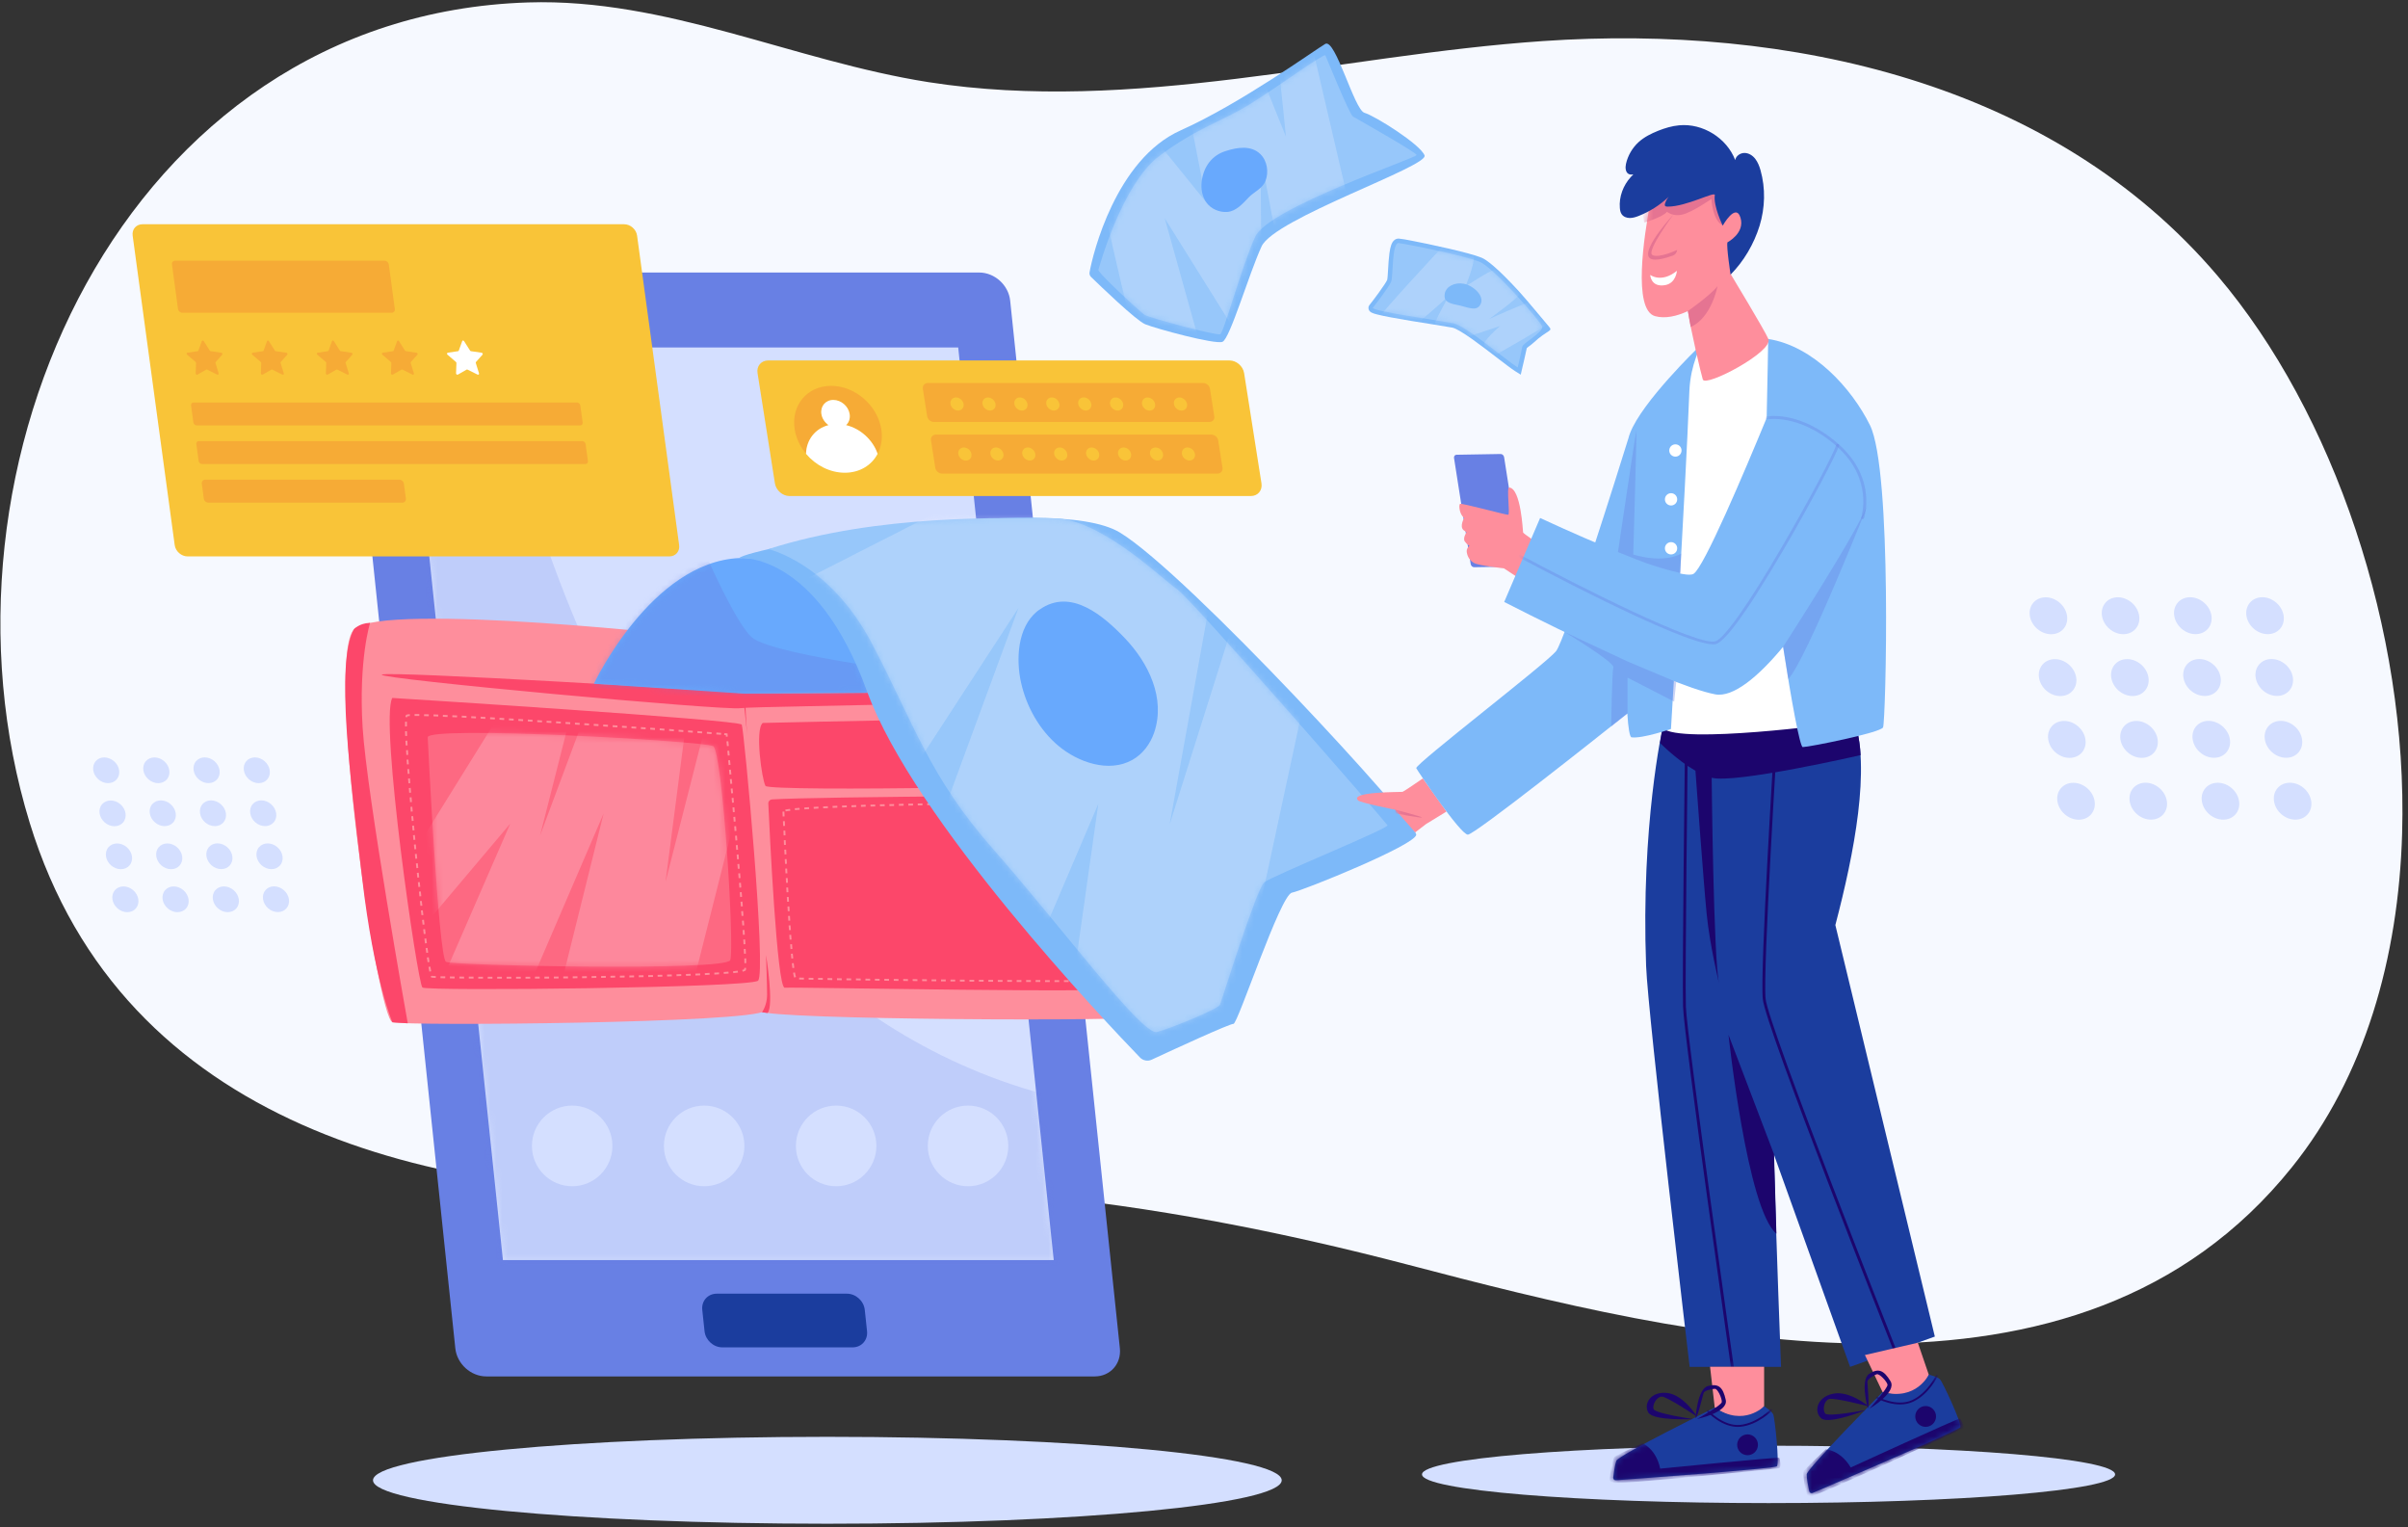 <svg width="410" height="260" viewBox="0 0 410 260" fill="none" xmlns="http://www.w3.org/2000/svg">
<rect x="0" y="0" width="410" height="260" fill="#333333" stroke="none"/>
<g clip-path="url(#clip0_271_3449)">
<path d="M409.001 141.839C409.999 107.305 397.339 70.208 377.633 47.019C349.465 13.854 304.407 4.137 262.727 6.989C228.028 9.358 192.943 19.43 158.084 13.983C135.112 10.373 113.492 -0.327 89.925 0.414C21.123 2.59 -13.592 79.345 5.069 140.099C20.962 191.828 73.822 204.317 122.066 203.125C139.761 202.689 156.507 201.674 174.122 203.302C196.273 205.365 218.167 209.651 239.675 215.275C287.5 227.813 353.744 244.137 390.212 198.725C402.647 183.271 408.39 163.031 409.001 141.839Z" fill="#F6F9FF"/>
<path d="M82.799 234.307H186.396C189.034 234.307 190.948 232.164 190.675 229.521L171.998 51.177C171.725 48.534 169.36 46.391 166.722 46.391H63.125C60.487 46.391 58.572 48.534 58.846 51.177L77.522 229.505C77.796 232.164 80.16 234.307 82.799 234.307Z" fill="#6880E4"/>
<path d="M85.63 214.502H179.414L163.151 59.154H69.367L85.63 214.502Z" fill="#D4DFFF"/>
<mask id="mask0_271_3449" style="mask-type:luminance" maskUnits="userSpaceOnUse" x="69" y="59" width="111" height="156">
<path d="M85.63 214.502H179.414L163.151 59.154H69.367L85.63 214.502Z" fill="white"/>
</mask>
<g mask="url(#mask0_271_3449)">
<path opacity="0.19" d="M83.378 56.35C83.378 56.35 100.719 170.476 183.516 187.638L189.275 220.239H76.541L59.393 56.382L83.378 56.35Z" fill="#6880E4"/>
</g>
<path d="M122.983 229.36H145.166C146.678 229.36 147.788 228.135 147.627 226.604L147.241 222.978C147.08 221.464 145.729 220.223 144.201 220.223H122.034C120.522 220.223 119.412 221.448 119.573 222.978L119.959 226.604C120.119 228.119 121.471 229.36 122.983 229.36Z" fill="#1B3D9E"/>
<path d="M125.894 112.929C125.814 111.221 127.02 109.771 128.533 109.722C141.289 109.384 193.747 108.24 194.455 111.898C195.243 116.072 198.429 172.039 196.257 173.006C194.085 173.973 130.72 173.57 129.53 172.152C128.5 170.927 126.441 125.386 125.894 112.929Z" fill="#FE8E9C"/>
<path d="M125.782 111.382C125.782 111.382 125.38 109.706 122.5 108.997C119.605 108.288 65.248 102.455 60.31 107.096C55.371 111.737 64.187 173.36 66.841 174.021C69.479 174.682 128.147 174.166 130.222 172.071C132.281 169.992 125.782 111.382 125.782 111.382Z" fill="#FE8E9C"/>
<path d="M189.098 117.393C189.098 117.393 128.854 118.312 126.12 117.973C123.369 117.635 65.779 114.138 65.007 114.847C64.235 115.572 123.449 121.003 126.088 120.552C128.726 120.133 192.927 119.778 189.098 117.393Z" fill="#FC476A"/>
<path d="M66.793 118.811C66.793 118.811 125.911 122.502 126.297 123.356C126.683 124.21 130.56 165.738 129.064 166.947C127.567 168.155 72.728 168.752 71.924 168.107C71.104 167.462 64.621 122.824 66.793 118.811Z" fill="#FC476A"/>
<path d="M63.012 106.032C63.012 106.032 61.034 112.285 61.741 123.823C62.465 135.377 69.431 174.198 69.431 174.198L66.809 174.021C66.809 174.021 63.688 166.818 61.677 149.623C59.666 132.428 57.076 112.945 60.278 107.08C60.31 107.096 61.162 106.08 63.012 106.032Z" fill="#FC476A"/>
<path d="M192.525 110.883C192.525 110.883 193.554 111.495 194.101 118.602C194.648 125.708 195.935 164.658 195.292 168.945C194.648 173.215 194.101 173.248 194.101 173.248C194.101 173.248 196.611 173.586 196.804 172.909C196.981 172.232 197.833 165.029 197.27 157.503C196.707 149.961 196.627 128.045 196 125.547C195.356 123.033 196.643 110.609 192.525 110.883Z" fill="#FC476A"/>
<path d="M129.868 123.066C129.868 123.066 191.093 121.615 191.302 122.63C191.511 123.646 192.235 131.574 191.865 132.735C191.495 133.895 130.946 134.83 130.334 133.782C129.723 132.718 128.517 124.194 129.868 123.066Z" fill="#FC476A"/>
<path d="M123.61 125.418L123.578 125.144C123.514 125.144 123.417 125.128 123.305 125.128L123.337 124.806C123.53 124.822 123.675 124.838 123.739 124.838L123.868 124.854L123.916 125.386L123.61 125.418Z" fill="#FE8E9C"/>
<path d="M85.002 166.592H84.649V166.27H85.453V166.592H85.002ZM86.257 166.592V166.27H87.062V166.592H86.257ZM83.844 166.592H83.04V166.27H83.844V166.592ZM87.866 166.592V166.27H88.67V166.592H87.866ZM82.236 166.592H81.431V166.27H82.236V166.592ZM89.475 166.592V166.27H90.279V166.592H89.475ZM80.627 166.576H79.823V166.254H80.627V166.576ZM91.083 166.576V166.254H91.888V166.576H91.083ZM79.018 166.576C78.745 166.576 78.471 166.576 78.214 166.56V166.238C78.471 166.238 78.745 166.238 79.018 166.254V166.576ZM92.692 166.576V166.254H93.496V166.576H92.692ZM94.3 166.56V166.238H95.105V166.56H94.3ZM77.41 166.56C77.136 166.56 76.863 166.56 76.605 166.544V166.222C76.863 166.222 77.12 166.238 77.41 166.238V166.56ZM95.909 166.544V166.222H96.713V166.544H95.909ZM75.801 166.528C75.511 166.528 75.238 166.512 74.997 166.512L75.013 166.189C75.254 166.189 75.528 166.205 75.817 166.205L75.801 166.528ZM97.518 166.528V166.205L98.306 166.189L98.322 166.35L98.306 166.512L97.518 166.528ZM99.11 166.512V166.189L99.915 166.173V166.495L99.11 166.512ZM100.735 166.479V166.157L101.539 166.141V166.463L100.735 166.479ZM74.192 166.479C73.613 166.447 73.517 166.431 73.452 166.399C73.372 166.367 73.34 166.286 73.308 166.222L73.597 166.093C73.597 166.093 73.597 166.109 73.613 166.109C73.662 166.125 73.806 166.141 74.208 166.157L74.192 166.479ZM102.344 166.463V166.141L103.148 166.125V166.447L102.344 166.463ZM103.936 166.431V166.109L104.741 166.093V166.415L103.936 166.431ZM105.545 166.415V166.093L106.349 166.076V166.399L105.545 166.415ZM107.154 166.383V166.06L107.958 166.044V166.367L107.154 166.383ZM108.762 166.35V166.028L109.567 166.012V166.334L108.762 166.35ZM110.371 166.318V165.996L111.175 165.98L111.191 166.302L110.371 166.318ZM111.98 166.27L111.964 165.948L112.768 165.931L112.784 166.254L111.98 166.27ZM113.588 166.222L113.572 165.899L114.377 165.883L114.393 166.205L113.588 166.222ZM115.197 166.173L115.181 165.851L115.985 165.819L116.001 166.141L115.197 166.173ZM116.806 166.125L116.789 165.803C117.063 165.786 117.336 165.786 117.594 165.77L117.61 166.093C117.336 166.093 117.079 166.109 116.806 166.125ZM118.414 166.06L118.398 165.738C118.672 165.722 118.945 165.722 119.202 165.706L119.219 166.028C118.945 166.028 118.688 166.044 118.414 166.06ZM120.023 165.98L120.007 165.657C120.28 165.641 120.554 165.625 120.811 165.609L120.827 165.931C120.57 165.964 120.296 165.964 120.023 165.98ZM121.632 165.899L121.615 165.577C121.889 165.561 122.162 165.545 122.42 165.529L122.436 165.851C122.178 165.867 121.905 165.883 121.632 165.899ZM123.24 165.786L123.224 165.464C123.498 165.448 123.771 165.416 124.028 165.4L124.061 165.722C123.787 165.754 123.514 165.77 123.24 165.786ZM124.849 165.657L124.817 165.335C125.106 165.303 125.38 165.271 125.605 165.238L125.653 165.561C125.412 165.593 125.138 165.625 124.849 165.657ZM126.457 165.416L126.377 165.11C126.602 165.061 126.667 165.013 126.699 164.997C126.699 164.965 126.715 164.9 126.731 164.755L127.053 164.771C127.037 164.948 127.021 165.061 127.004 165.126C126.956 165.255 126.795 165.335 126.457 165.416ZM73.099 165.4C73.05 165.174 73.002 164.9 72.954 164.594L73.275 164.546C73.324 164.852 73.372 165.11 73.42 165.335L73.099 165.4ZM126.747 163.965C126.747 163.724 126.731 163.466 126.731 163.16L127.053 163.144C127.069 163.45 127.069 163.724 127.069 163.949L126.747 163.965ZM72.809 163.804C72.777 163.546 72.728 163.289 72.68 162.999L73.002 162.95C73.05 163.224 73.082 163.498 73.131 163.74L72.809 163.804ZM126.683 162.354C126.667 162.096 126.651 161.838 126.634 161.548L126.956 161.532C126.972 161.822 126.988 162.08 127.004 162.338L126.683 162.354ZM72.584 162.209C72.552 161.951 72.503 161.693 72.471 161.403L72.793 161.355C72.825 161.629 72.873 161.903 72.905 162.161L72.584 162.209ZM126.602 160.742C126.586 160.485 126.57 160.211 126.554 159.937L126.876 159.921C126.892 160.195 126.908 160.468 126.924 160.726L126.602 160.742ZM72.359 160.597C72.326 160.34 72.294 160.066 72.262 159.792L72.584 159.743C72.616 160.017 72.648 160.275 72.68 160.549L72.359 160.597ZM126.49 159.131C126.474 158.873 126.457 158.599 126.441 158.325L126.763 158.309C126.779 158.583 126.795 158.857 126.811 159.115L126.49 159.131ZM72.149 159.002C72.117 158.744 72.085 158.47 72.053 158.196L72.375 158.164C72.407 158.438 72.439 158.696 72.471 158.97L72.149 159.002ZM126.393 157.536L126.329 156.73L126.651 156.714L126.715 157.519L126.393 157.536ZM71.956 157.407L71.86 156.601L72.181 156.569L72.278 157.374L71.956 157.407ZM126.264 155.924L126.2 155.118L126.522 155.086L126.586 155.892L126.264 155.924ZM71.763 155.795L71.667 154.989L71.989 154.957L72.085 155.763L71.763 155.795ZM126.152 154.313L126.088 153.507L126.409 153.475L126.474 154.28L126.152 154.313ZM71.586 154.2L71.49 153.394L71.812 153.362L71.908 154.167L71.586 154.2ZM126.023 152.701L125.959 151.895L126.281 151.863L126.345 152.669L126.023 152.701ZM71.409 152.588L71.329 151.782L71.651 151.75L71.731 152.556L71.409 152.588ZM125.894 151.106L125.83 150.3L126.152 150.268L126.216 151.073L125.894 151.106ZM71.232 150.993L71.152 150.187L71.474 150.155L71.554 150.961L71.232 150.993ZM125.766 149.494L125.701 148.688L126.023 148.656L126.088 149.462L125.766 149.494ZM71.055 149.397L70.975 148.592L71.297 148.559L71.377 149.365L71.055 149.397ZM125.621 147.899L125.557 147.093L125.878 147.061L125.943 147.867L125.621 147.899ZM70.895 147.786L70.814 146.98L71.136 146.948L71.216 147.754L70.895 147.786ZM125.492 146.287L125.428 145.482L125.75 145.449L125.814 146.255L125.492 146.287ZM70.718 146.191L70.637 145.385L70.959 145.353L71.039 146.158L70.718 146.191ZM125.348 144.676L125.283 143.87L125.605 143.838L125.669 144.644L125.348 144.676ZM70.557 144.579L70.476 143.773L70.798 143.741L70.879 144.547L70.557 144.579ZM125.219 143.08L125.154 142.275L125.476 142.242L125.541 143.048L125.219 143.08ZM70.396 142.984L70.316 142.178L70.637 142.146L70.718 142.951L70.396 142.984ZM125.074 141.469L125.01 140.663L125.331 140.631L125.396 141.437L125.074 141.469ZM70.251 141.372L70.171 140.566L70.493 140.534L70.573 141.34L70.251 141.372ZM124.929 139.874L124.865 139.068L125.187 139.036L125.251 139.841L124.929 139.874ZM70.106 139.761L70.026 138.955L70.348 138.923L70.428 139.728L70.106 139.761ZM124.784 138.262L124.72 137.456L125.042 137.424L125.106 138.23L124.784 138.262ZM69.945 138.165L69.881 137.36L70.203 137.327L70.267 138.133L69.945 138.165ZM124.64 136.651L124.575 135.845L124.897 135.813L124.961 136.618L124.64 136.651ZM69.817 136.554L69.752 135.748L70.074 135.716L70.139 136.522L69.817 136.554ZM124.495 135.055L124.415 134.249L124.736 134.217L124.817 135.023L124.495 135.055ZM69.672 134.958L69.608 134.153L69.929 134.12L69.994 134.926L69.672 134.958ZM124.35 133.444L124.27 132.638L124.591 132.606L124.672 133.411L124.35 133.444ZM69.543 133.347C69.527 133.073 69.495 132.815 69.479 132.541L69.801 132.509C69.817 132.767 69.849 133.041 69.865 133.315L69.543 133.347ZM124.205 131.848L124.125 131.043L124.447 131.01L124.527 131.816L124.205 131.848ZM69.415 131.735C69.399 131.461 69.366 131.188 69.35 130.93L69.672 130.914C69.688 131.171 69.704 131.445 69.736 131.719L69.415 131.735ZM124.061 130.237L123.98 129.431L124.302 129.399L124.382 130.205L124.061 130.237ZM69.286 130.124C69.27 129.85 69.254 129.576 69.222 129.318L69.543 129.302C69.559 129.56 69.576 129.834 69.608 130.108L69.286 130.124ZM123.916 128.625L123.835 127.82L124.157 127.787L124.238 128.593L123.916 128.625ZM69.189 128.512C69.173 128.238 69.157 127.965 69.141 127.707L69.463 127.691C69.479 127.948 69.495 128.222 69.511 128.496L69.189 128.512ZM123.771 127.014L123.691 126.208L124.012 126.176L124.093 126.982L123.771 127.014ZM69.077 126.901C69.061 126.627 69.045 126.353 69.029 126.095L69.35 126.079C69.366 126.337 69.382 126.611 69.399 126.885L69.077 126.901ZM68.996 125.289C68.98 124.999 68.98 124.742 68.964 124.484L69.286 124.468C69.286 124.725 69.302 124.983 69.318 125.273L68.996 125.289ZM122.758 125.08L121.953 125.016L121.985 124.693L122.79 124.758L122.758 125.08ZM121.149 124.967L120.345 124.903L120.361 124.58L121.165 124.645L121.149 124.967ZM119.54 124.838L118.736 124.774L118.752 124.451L119.556 124.516L119.54 124.838ZM117.948 124.725L117.143 124.661L117.159 124.339L117.964 124.403L117.948 124.725ZM116.339 124.613L115.535 124.548L115.551 124.226L116.355 124.29L116.339 124.613ZM114.73 124.484L113.926 124.419L113.942 124.097L114.747 124.161L114.73 124.484ZM113.122 124.371L112.317 124.306L112.334 123.984L113.138 124.049L113.122 124.371ZM111.513 124.258L110.709 124.194L110.725 123.871L111.529 123.936L111.513 124.258ZM109.921 124.145L109.116 124.097L109.132 123.775L109.937 123.823L109.921 124.145ZM108.312 124.032L107.508 123.984L107.524 123.662L108.328 123.71L108.312 124.032ZM106.703 123.92L105.899 123.871L105.915 123.549L106.719 123.597L106.703 123.92ZM105.111 123.823L104.306 123.775L104.322 123.452L105.127 123.501L105.111 123.823ZM103.502 123.71L102.698 123.662L102.714 123.34L103.518 123.388L103.502 123.71ZM68.964 123.678C68.964 123.549 68.964 123.436 68.964 123.323C68.964 123.162 68.964 123.001 68.964 122.856H69.286C69.286 123.001 69.286 123.146 69.286 123.307C69.286 123.42 69.286 123.533 69.286 123.646L68.964 123.678ZM101.893 123.597L101.089 123.549L101.105 123.227L101.909 123.275L101.893 123.597ZM100.285 123.485L99.48 123.436L99.496 123.114L100.301 123.162L100.285 123.485ZM98.692 123.388L97.888 123.34L97.904 123.017L98.708 123.066L98.692 123.388ZM97.084 123.275L96.279 123.227L96.295 122.904L97.1 122.953L97.084 123.275ZM95.475 123.162L94.671 123.114L94.687 122.792L95.491 122.84L95.475 123.162ZM93.866 123.066L93.062 123.017L93.078 122.695L93.882 122.743L93.866 123.066ZM92.274 122.969L91.469 122.921L91.485 122.598L92.29 122.647L92.274 122.969ZM90.665 122.856L89.861 122.808L89.877 122.485L90.681 122.534L90.665 122.856ZM89.056 122.759L88.252 122.711L88.268 122.389L89.072 122.437L89.056 122.759ZM87.448 122.663L86.643 122.614L86.659 122.292L87.464 122.34L87.448 122.663ZM85.839 122.566L85.035 122.518L85.051 122.195L85.855 122.244L85.839 122.566ZM84.246 122.469L83.442 122.421L83.458 122.099L84.263 122.147L84.246 122.469ZM82.638 122.373L81.834 122.324L81.85 122.002L82.654 122.05L82.638 122.373ZM81.029 122.292L80.225 122.244L80.241 121.921L81.045 121.97L81.029 122.292ZM79.421 122.195L78.616 122.147L78.632 121.825L79.437 121.873L79.421 122.195ZM77.812 122.115L77.007 122.083L77.024 121.76L77.828 121.793L77.812 122.115ZM69.334 122.099L69.013 122.05C69.045 121.841 69.093 121.744 69.173 121.68C69.222 121.647 69.318 121.599 69.769 121.567L69.785 121.889C69.511 121.905 69.415 121.921 69.366 121.938C69.366 121.954 69.35 122.002 69.334 122.099ZM76.203 122.05C75.93 122.034 75.656 122.018 75.399 122.018L75.415 121.696C75.672 121.712 75.946 121.712 76.219 121.728L76.203 122.05ZM74.611 121.97C74.337 121.954 74.064 121.954 73.806 121.938L73.822 121.615C74.08 121.631 74.353 121.631 74.627 121.647L74.611 121.97ZM73.002 121.921C72.712 121.905 72.455 121.905 72.198 121.905L72.214 121.583C72.471 121.583 72.745 121.599 73.018 121.599L73.002 121.921ZM71.393 121.873C71.136 121.873 70.895 121.873 70.686 121.873H70.589V121.551H70.686C70.895 121.551 71.136 121.551 71.393 121.551V121.873Z" fill="#FE8E9C"/>
<path d="M131.428 136.087C131.074 136.119 130.801 136.409 130.817 136.779C131.026 141.276 132.297 168.284 133.616 168.139C135.064 167.978 192.01 169.203 192.444 168.155C192.863 167.124 192.509 137.585 190.916 135.361C190.916 135.361 138.796 135.587 131.428 136.087Z" fill="#FC476A"/>
<path d="M125.782 111.382L127.246 125.273C127.246 125.273 125.846 110.593 128.517 109.722C128.533 109.722 126.651 109.69 125.782 111.382Z" fill="#FC476A"/>
<path d="M129.739 172.313C129.739 172.313 130.608 171.153 130.608 169.364C130.608 167.575 130.431 162.563 130.431 162.563C130.431 162.563 131.83 171.185 130.688 172.442L129.739 172.313Z" fill="#FC476A"/>
<path d="M180.347 167.172H179.543V166.85H180.347V167.172ZM181.152 167.172V166.85H181.956V167.172H181.152ZM178.739 167.172H177.934V166.85H178.739V167.172ZM182.76 167.156V166.834H183.565V167.156H182.76ZM177.13 167.156H176.326V166.834H177.13V167.156ZM175.521 167.156H174.717V166.834H175.521V167.156ZM184.369 167.156V166.834C184.643 166.834 184.916 166.834 185.173 166.834V167.156C184.916 167.156 184.659 167.156 184.369 167.156ZM173.913 167.156H173.108V166.834H173.913V167.156ZM172.304 167.14H171.5V166.818H172.304V167.14ZM185.978 167.14V166.818C186.251 166.818 186.525 166.818 186.782 166.802V167.124C186.525 167.14 186.267 167.14 185.978 167.14ZM170.695 167.14H169.891V166.818H170.695V167.14ZM169.087 167.124H168.283V166.802H169.087V167.124ZM187.602 167.124V166.802C187.892 166.802 188.149 166.786 188.407 166.786V167.108C188.149 167.108 187.876 167.124 187.602 167.124ZM167.478 167.108H166.674V166.786H167.478V167.108ZM165.87 167.108H165.065V166.786H165.87V167.108ZM164.245 167.092H163.44V166.769H164.245V167.092ZM189.211 167.092L189.195 166.769C189.501 166.753 189.774 166.753 189.999 166.737L190.015 167.06C189.79 167.076 189.517 167.076 189.211 167.092ZM162.636 167.076H161.832V166.753H162.636V167.076ZM161.028 167.06H160.223V166.737H161.028V167.06ZM159.419 167.043H158.615V166.721H159.419V167.043ZM157.81 167.027L157.006 167.011V166.689L157.81 166.705V167.027ZM156.202 167.011L155.397 166.995V166.673L156.202 166.689V167.011ZM154.593 166.995L153.789 166.979V166.657L154.593 166.673V166.995ZM190.836 166.979L190.771 166.673V166.689C190.771 166.689 190.771 166.689 190.771 166.673V166.657C190.788 166.608 190.82 166.463 190.852 166.076L191.174 166.109C191.125 166.753 191.045 166.866 190.981 166.914C190.948 166.963 190.916 166.979 190.836 166.979ZM152.984 166.979L152.18 166.963V166.641L152.984 166.657V166.979ZM151.376 166.963L150.571 166.947V166.624L151.376 166.641V166.963ZM149.767 166.947L148.963 166.931V166.608L149.767 166.624V166.947ZM148.158 166.931L147.354 166.914V166.592L148.158 166.608V166.931ZM146.55 166.898L145.745 166.882V166.56L146.55 166.576V166.898ZM144.925 166.882L144.121 166.866V166.544L144.925 166.56V166.882ZM143.316 166.866L142.512 166.85V166.528L143.316 166.544V166.866ZM141.708 166.834L140.903 166.818V166.495L141.708 166.512V166.834ZM140.099 166.802L139.295 166.786V166.463L140.099 166.479V166.802ZM138.49 166.786L137.686 166.769V166.447L138.49 166.463V166.786ZM136.866 166.753C136.544 166.753 136.27 166.737 136.061 166.737L136.077 166.415C136.286 166.415 136.56 166.431 136.882 166.431L136.866 166.753ZM135.225 166.415C135.16 166.254 135.096 165.98 135.032 165.593L135.353 165.545C135.418 165.899 135.466 166.157 135.53 166.302L135.225 166.415ZM191.222 165.303L190.9 165.287C190.916 165.045 190.916 164.771 190.916 164.481H191.238C191.238 164.787 191.238 165.061 191.222 165.303ZM134.919 164.787C134.887 164.546 134.855 164.272 134.823 163.982L135.144 163.949C135.176 164.239 135.209 164.497 135.241 164.755L134.919 164.787ZM191.254 163.691H190.932V163.434C190.932 163.256 190.932 163.079 190.932 162.886H191.254C191.254 163.079 191.254 163.256 191.254 163.434V163.691ZM134.742 163.176C134.71 162.918 134.694 162.644 134.662 162.37L134.983 162.338C135.016 162.612 135.032 162.886 135.064 163.144L134.742 163.176ZM190.916 162.08C190.916 161.822 190.916 161.548 190.9 161.274H191.222C191.222 161.548 191.222 161.822 191.238 162.08H190.916ZM134.597 161.564C134.581 161.306 134.549 161.033 134.533 160.759L134.855 160.726C134.871 161 134.903 161.274 134.919 161.532L134.597 161.564ZM190.9 160.468C190.9 160.211 190.884 159.937 190.884 159.663H191.206C191.206 159.937 191.222 160.211 191.222 160.468H190.9ZM134.453 159.953C134.436 159.695 134.404 159.421 134.388 159.147L134.71 159.131C134.726 159.405 134.758 159.679 134.774 159.937L134.453 159.953ZM190.868 158.857C190.868 158.599 190.852 158.325 190.852 158.051L191.174 158.035C191.174 158.309 191.19 158.583 191.19 158.841L190.868 158.857ZM134.34 158.341C134.324 158.083 134.308 157.81 134.276 157.536L134.597 157.519C134.613 157.793 134.63 158.067 134.662 158.325L134.34 158.341ZM190.82 157.245C190.82 156.972 190.804 156.714 190.788 156.44L191.109 156.424C191.125 156.698 191.125 156.972 191.141 157.229L190.82 157.245ZM134.227 156.73L134.179 155.924L134.501 155.908L134.549 156.714L134.227 156.73ZM190.771 155.618L190.739 154.812L191.061 154.796L191.093 155.602L190.771 155.618ZM134.131 155.118L134.083 154.313L134.404 154.296L134.453 155.102L134.131 155.118ZM190.707 154.006L190.675 153.201L190.997 153.185L191.029 153.99L190.707 154.006ZM134.018 153.507L133.97 152.701L134.292 152.685L134.34 153.491L134.018 153.507ZM190.643 152.411L190.611 151.605L190.932 151.589L190.965 152.395L190.643 152.411ZM133.922 151.895L133.873 151.09L134.195 151.073L134.243 151.879L133.922 151.895ZM190.578 150.799L190.546 149.994L190.868 149.978L190.9 150.783L190.578 150.799ZM133.841 150.284L133.793 149.478L134.115 149.462L134.163 150.268L133.841 150.284ZM190.514 149.188L190.482 148.382L190.804 148.366L190.836 149.172L190.514 149.188ZM133.745 148.672L133.696 147.867L134.018 147.85L134.066 148.656L133.745 148.672ZM190.434 147.576L190.385 146.771L190.707 146.755L190.755 147.56L190.434 147.576ZM133.664 147.061L133.616 146.255L133.938 146.239L133.986 147.045L133.664 147.061ZM190.353 145.965L190.305 145.159L190.627 145.143L190.675 145.949L190.353 145.965ZM133.584 145.449L133.536 144.644L133.857 144.627L133.906 145.433L133.584 145.449ZM190.257 144.353C190.241 144.08 190.225 143.806 190.208 143.548L190.53 143.532C190.546 143.789 190.562 144.063 190.578 144.337L190.257 144.353ZM133.487 143.838L133.455 143.032L133.777 143.016L133.809 143.822L133.487 143.838ZM190.16 142.742C190.144 142.468 190.128 142.194 190.112 141.936L190.434 141.92C190.45 142.178 190.466 142.452 190.482 142.726L190.16 142.742ZM133.423 142.21L133.391 141.404L133.713 141.388L133.745 142.194L133.423 142.21ZM190.048 141.131C190.032 140.857 190.015 140.583 189.983 140.325L190.305 140.309C190.321 140.566 190.337 140.84 190.369 141.114L190.048 141.131ZM133.343 140.599L133.31 139.793L133.632 139.777L133.664 140.583L133.343 140.599ZM189.935 139.519C189.919 139.229 189.887 138.955 189.871 138.713L190.192 138.681C190.208 138.923 190.241 139.197 190.257 139.487L189.935 139.519ZM133.262 138.987L133.23 138.165L133.552 138.149L133.584 138.971L133.262 138.987ZM133.777 138.133L133.696 137.827C133.89 137.779 134.163 137.73 134.517 137.698L134.565 138.02C134.211 138.036 133.954 138.085 133.777 138.133ZM135.353 137.908L135.321 137.585C135.563 137.569 135.836 137.537 136.126 137.521L136.158 137.843C135.868 137.859 135.595 137.891 135.353 137.908ZM189.79 137.908C189.758 137.569 189.71 137.295 189.678 137.118L189.999 137.053C190.032 137.247 190.08 137.521 190.112 137.859L189.79 137.908ZM136.962 137.779L136.946 137.456C137.203 137.44 137.477 137.424 137.75 137.408L137.766 137.73C137.477 137.746 137.203 137.762 136.962 137.779ZM138.555 137.682L138.539 137.36C138.796 137.343 139.069 137.327 139.343 137.311L139.359 137.634C139.085 137.65 138.828 137.666 138.555 137.682ZM140.163 137.601L140.147 137.279C140.405 137.263 140.678 137.247 140.952 137.247L140.968 137.569C140.694 137.569 140.437 137.585 140.163 137.601ZM141.772 137.521L141.756 137.198L142.56 137.166L142.576 137.489L141.772 137.521ZM143.381 137.456L143.364 137.134L144.169 137.102L144.185 137.424L143.381 137.456ZM144.989 137.408L144.973 137.086L145.777 137.053L145.794 137.376L144.989 137.408ZM146.598 137.343L146.582 137.021L147.386 136.989L147.402 137.311L146.598 137.343ZM148.223 137.295L148.207 136.973L149.011 136.957L149.027 137.279L148.223 137.295ZM149.831 137.247L149.815 136.924L150.62 136.908L150.636 137.231L149.831 137.247ZM151.44 137.215L151.424 136.892L152.228 136.876V137.198L151.44 137.215ZM153.049 137.166V136.844L153.853 136.828V137.15L153.049 137.166ZM154.657 137.134V136.812L155.462 136.796V137.118L154.657 137.134ZM156.266 137.102V136.779L157.07 136.763V137.086L156.266 137.102ZM157.875 137.07V136.747L158.679 136.731V137.053L157.875 137.07ZM159.483 137.037V136.715L160.288 136.699V137.021L159.483 137.037ZM161.092 137.005V136.683L161.896 136.667V136.989L161.092 137.005ZM162.701 136.973V136.651L163.505 136.634V136.957L162.701 136.973ZM164.309 136.957V136.634L165.113 136.618V136.941L164.309 136.957ZM165.918 136.924V136.602L166.722 136.586V136.908L165.918 136.924ZM167.526 136.908V136.586L168.331 136.57V136.892L167.526 136.908ZM189.243 136.892C189.05 136.876 188.777 136.876 188.439 136.86L188.455 136.538C188.793 136.554 189.066 136.554 189.259 136.57L189.243 136.892ZM169.135 136.892V136.57L169.939 136.554V136.876L169.135 136.892ZM170.744 136.876V136.554L171.548 136.538V136.86L170.744 136.876ZM172.352 136.86V136.538H173.157V136.86H172.352ZM187.651 136.844C187.409 136.844 187.136 136.828 186.846 136.828V136.506C187.136 136.506 187.409 136.522 187.651 136.522V136.844ZM173.961 136.844V136.522H174.765V136.844H173.961ZM175.57 136.828V136.506H176.374V136.828H175.57ZM186.042 136.828C185.785 136.828 185.511 136.828 185.238 136.828V136.506C185.511 136.506 185.785 136.506 186.042 136.506V136.828ZM177.194 136.812V136.489H177.999V136.812H177.194ZM178.803 136.812V136.489H179.607V136.812H178.803ZM184.433 136.812H183.629V136.489H184.433V136.812ZM180.412 136.812V136.489H181.216V136.812H180.412ZM182.825 136.812H182.02V136.489H182.825V136.812Z" fill="#FE8E9C"/>
<path opacity="0.48" d="M72.825 125.515C72.825 125.515 74.643 163.111 75.946 163.74C77.265 164.368 123.578 165.351 124.334 163.45C125.106 161.548 123.031 127.884 121.422 127.014C119.814 126.144 72.712 123.485 72.825 125.515Z" fill="#FE8E9C"/>
<mask id="mask1_271_3449" style="mask-type:luminance" maskUnits="userSpaceOnUse" x="72" y="124" width="53" height="41">
<path d="M72.825 125.515C72.825 125.515 74.643 163.111 75.946 163.74C77.265 164.368 123.578 165.351 124.334 163.45C125.106 161.548 123.031 127.884 121.422 127.014C119.814 126.144 72.712 123.485 72.825 125.515Z" fill="white"/>
</mask>
<g mask="url(#mask1_271_3449)">
<path opacity="0.21" d="M84.037 123.291L70.734 144.692L72.632 157.084L86.885 140.196L75.721 165.835L90.81 166.286L102.778 138.472L95.845 166.383L118.398 165.899L125.058 139.535L124.913 124.226L119.991 123.968L113.315 150.139L116.757 123.565L99.303 122.55L91.952 142.242L96.971 122.485L84.037 123.291Z" fill="white"/>
</g>
<path d="M101.121 116.394C101.121 116.394 110.886 95.67 125.894 94.993C140.887 94.316 147.74 117.941 147.74 117.941L126.651 118.07L101.121 116.394Z" fill="#68A9FD"/>
<mask id="mask2_271_3449" style="mask-type:luminance" maskUnits="userSpaceOnUse" x="101" y="94" width="47" height="25">
<path d="M101.121 116.394C101.121 116.394 110.886 95.67 125.894 94.993C140.887 94.316 147.74 117.941 147.74 117.941L126.651 118.07L101.121 116.394Z" fill="white"/>
</mask>
<g mask="url(#mask2_271_3449)">
<path opacity="0.34" d="M120.2 94.461C120.2 94.461 125.235 106.064 128.034 108.514C130.833 110.963 149.558 113.558 149.558 113.558L150.024 120.6C150.024 120.6 123.594 118.569 120.2 118.811C116.806 119.053 98.66 116.829 98.66 116.829C98.66 116.829 102.891 105.581 104.998 103.583C107.089 101.6 120.2 94.461 120.2 94.461Z" fill="#6880E4"/>
</g>
<path d="M125.878 94.993C125.878 94.993 138.973 93.785 147.627 117.683C155.51 139.471 188.31 174.037 194.101 180.016C194.616 180.548 195.42 180.709 196.096 180.387C199.49 178.807 209.416 174.231 210.011 174.295C210.735 174.392 217.974 152.363 219.969 151.96C221.963 151.557 240.961 143.87 241.138 142.097C241.315 140.325 202.306 97.733 190.691 90.658C179.093 83.6 127.133 93.334 125.878 94.993Z" fill="#7DB9F9"/>
<path d="M130.817 93.478C130.817 93.478 141.177 95.751 148.416 109.465C155.654 123.162 158.067 132.042 169.199 144.66C180.331 157.278 194.487 176.358 196.997 175.681C199.506 175.004 207.453 171.717 207.727 171.04C208 170.363 213.936 151.267 215.271 150.187C216.606 149.107 236.505 141.018 236.248 140.486C235.975 139.97 202.852 101.939 200.439 100.327C198.026 98.716 187.49 88.29 179.43 88.225C171.339 88.193 149.558 87.451 130.817 93.478Z" fill="#97C7FA"/>
<mask id="mask3_271_3449" style="mask-type:luminance" maskUnits="userSpaceOnUse" x="130" y="88" width="107" height="88">
<path d="M130.817 93.478C130.817 93.478 141.177 95.751 148.416 109.465C155.654 123.162 158.067 132.042 169.199 144.66C180.331 157.278 194.487 176.358 196.997 175.681C199.506 175.004 207.453 171.717 207.727 171.04C208 170.363 213.936 151.267 215.271 150.187C216.606 149.107 236.505 141.018 236.248 140.486C235.975 139.97 202.852 101.939 200.439 100.327C198.026 98.716 187.49 88.29 179.43 88.225C171.339 88.193 149.558 87.451 130.817 93.478Z" fill="white"/>
</mask>
<g mask="url(#mask3_271_3449)">
<path opacity="0.24" d="M222.172 118.811L208.161 183.948L180.605 182.063L187.007 136.828L175.167 164.562L158.486 144.063L173.414 103.486L152.662 135.361L129.739 102.39L162.234 85.84L196.916 87.016L206.778 98.071L199.153 140.341L211.137 102.39L222.172 118.811Z" fill="#F6F9FF"/>
</g>
<path d="M176.535 104.114C173.221 106.886 172.98 112.253 173.848 116.185C174.765 120.294 176.985 124.274 180.235 126.982C183.532 129.737 188.761 131.623 192.814 129.351C194.584 128.351 195.855 126.627 196.514 124.709C198.493 118.86 195.549 112.865 191.544 108.659C187.924 104.872 182.342 99.989 177.001 103.776C176.84 103.873 176.68 103.986 176.535 104.114Z" fill="#68A9FD"/>
<path d="M113.958 94.719H31.949C30.871 94.719 29.89 93.849 29.745 92.786L22.587 40.106C22.442 39.026 23.198 38.172 24.26 38.172H106.269C107.347 38.172 108.328 39.042 108.473 40.106L115.631 92.769C115.792 93.849 115.036 94.719 113.958 94.719Z" fill="#F9C438"/>
<path d="M66.68 53.239H31.032C30.678 53.239 30.357 52.949 30.308 52.611L29.279 45.005C29.23 44.65 29.472 44.376 29.826 44.376H65.473C65.827 44.376 66.149 44.666 66.197 45.005L67.227 52.611C67.275 52.965 67.034 53.239 66.68 53.239Z" fill="#F6AB36"/>
<path d="M34.7 58.074L35.713 59.669C35.745 59.734 35.81 59.766 35.874 59.782L37.676 60.04C37.837 60.056 37.933 60.266 37.837 60.378L36.727 61.619C36.679 61.667 36.679 61.732 36.695 61.796L37.225 63.553C37.274 63.714 37.129 63.843 36.968 63.763L35.279 62.925C35.215 62.892 35.15 62.892 35.102 62.925L33.638 63.763C33.51 63.843 33.316 63.714 33.316 63.553L33.381 61.796C33.381 61.732 33.349 61.667 33.3 61.619L31.853 60.378C31.724 60.266 31.756 60.072 31.917 60.04L33.654 59.782C33.719 59.766 33.767 59.734 33.783 59.669L34.362 58.074C34.41 57.929 34.62 57.929 34.7 58.074Z" fill="#F6AB36"/>
<path d="M45.784 58.074L46.797 59.669C46.829 59.734 46.894 59.766 46.958 59.782L48.76 60.04C48.92 60.056 49.017 60.266 48.92 60.378L47.81 61.619C47.762 61.667 47.762 61.732 47.778 61.796L48.325 63.553C48.373 63.714 48.229 63.843 48.068 63.763L46.379 62.925C46.314 62.892 46.25 62.892 46.202 62.925L44.738 63.763C44.609 63.843 44.416 63.714 44.416 63.553L44.481 61.796C44.481 61.732 44.448 61.667 44.4 61.619L42.952 60.378C42.824 60.266 42.856 60.072 43.017 60.04L44.754 59.782C44.818 59.766 44.867 59.734 44.883 59.669L45.462 58.074C45.478 57.929 45.687 57.929 45.784 58.074Z" fill="#F6AB36"/>
<path d="M56.851 58.074L57.864 59.669C57.897 59.734 57.961 59.766 58.025 59.782L59.827 60.04C59.988 60.056 60.084 60.266 59.988 60.378L58.878 61.619C58.83 61.667 58.83 61.732 58.846 61.796L59.393 63.553C59.441 63.714 59.296 63.843 59.135 63.763L57.446 62.925C57.382 62.892 57.318 62.892 57.269 62.925L55.805 63.763C55.677 63.843 55.484 63.714 55.484 63.553L55.548 61.796C55.548 61.732 55.516 61.667 55.468 61.619L54.02 60.378C53.891 60.266 53.923 60.072 54.084 60.04L55.822 59.782C55.886 59.766 55.934 59.734 55.95 59.669L56.529 58.074C56.562 57.929 56.771 57.929 56.851 58.074Z" fill="#F6AB36"/>
<path d="M67.935 58.074L68.948 59.669C68.98 59.734 69.045 59.766 69.109 59.782L70.911 60.04C71.072 60.056 71.168 60.266 71.072 60.378L69.962 61.619C69.913 61.667 69.913 61.732 69.929 61.796L70.476 63.553C70.525 63.714 70.38 63.843 70.219 63.763L68.53 62.925C68.466 62.892 68.401 62.892 68.353 62.925L66.889 63.763C66.76 63.843 66.567 63.714 66.567 63.553L66.632 61.796C66.632 61.732 66.6 61.667 66.551 61.619L65.103 60.378C64.975 60.266 65.007 60.072 65.168 60.04L66.905 59.782C66.969 59.766 67.018 59.734 67.034 59.669L67.613 58.074C67.629 57.929 67.838 57.929 67.935 58.074Z" fill="#F6AB36"/>
<path d="M79.018 58.074L80.032 59.669C80.064 59.734 80.128 59.766 80.193 59.782L81.994 60.04C82.155 60.056 82.252 60.266 82.155 60.378L81.045 61.619C80.997 61.667 80.997 61.732 81.013 61.796L81.56 63.553C81.608 63.714 81.463 63.843 81.303 63.763L79.614 62.925C79.549 62.892 79.485 62.892 79.437 62.925L77.973 63.763C77.844 63.843 77.651 63.714 77.651 63.553L77.715 61.796C77.715 61.732 77.683 61.667 77.635 61.619L76.187 60.378C76.058 60.266 76.091 60.072 76.251 60.04L77.989 59.782C78.053 59.766 78.101 59.734 78.118 59.669L78.697 58.074C78.713 57.929 78.922 57.929 79.018 58.074Z" fill="white"/>
<path d="M98.789 72.416H33.493C33.22 72.416 32.979 72.191 32.93 71.933L32.528 69C32.496 68.726 32.673 68.516 32.946 68.516H98.242C98.515 68.516 98.756 68.742 98.805 69L99.207 71.933C99.239 72.207 99.046 72.416 98.789 72.416Z" fill="#F6AB36"/>
<path d="M99.673 78.991H34.394C34.121 78.991 33.88 78.766 33.831 78.508L33.429 75.575C33.397 75.301 33.574 75.091 33.847 75.091H99.142C99.416 75.091 99.657 75.317 99.706 75.575L100.108 78.508C100.14 78.766 99.947 78.991 99.673 78.991Z" fill="#F6AB36"/>
<path d="M68.514 85.566H35.488C35.102 85.566 34.748 85.26 34.7 84.873L34.362 82.343C34.314 81.956 34.571 81.65 34.957 81.65H67.983C68.369 81.65 68.723 81.956 68.771 82.343L69.109 84.873C69.157 85.26 68.884 85.566 68.514 85.566Z" fill="#F6AB36"/>
<path d="M212.987 84.438H134.42C133.246 84.438 132.136 83.471 131.943 82.295L128.983 63.505C128.79 62.328 129.61 61.361 130.785 61.361H209.351C210.526 61.361 211.636 62.328 211.829 63.505L214.789 82.295C214.966 83.487 214.161 84.438 212.987 84.438Z" fill="#F9C438"/>
<path d="M141.064 72.368C140.437 71.933 139.986 71.256 139.857 70.482C139.648 69.161 140.549 68.081 141.884 68.081C143.203 68.081 144.458 69.161 144.667 70.482C144.78 71.24 144.539 71.917 144.056 72.368C146.485 72.948 148.592 74.85 149.429 77.251C150.056 76.058 150.298 74.624 150.056 73.077C149.413 69 145.584 65.68 141.514 65.68C137.445 65.68 134.662 68.984 135.305 73.077C135.546 74.624 136.254 76.058 137.251 77.251C137.3 74.866 138.828 72.948 141.064 72.368Z" fill="#F6AB36"/>
<path d="M143.847 80.474C146.372 80.474 148.415 79.201 149.429 77.251C148.609 74.866 146.485 72.948 144.056 72.368C144.539 71.933 144.78 71.256 144.667 70.482C144.458 69.161 143.22 68.081 141.884 68.081C140.565 68.081 139.648 69.161 139.857 70.482C139.97 71.24 140.437 71.917 141.064 72.368C138.812 72.948 137.3 74.85 137.235 77.251C138.876 79.201 141.305 80.474 143.847 80.474Z" fill="white"/>
<path d="M205.909 71.836H159.033C158.47 71.836 157.939 71.385 157.858 70.821L157.134 66.212C157.038 65.648 157.424 65.197 157.987 65.197H204.847C205.41 65.197 205.941 65.648 206.021 66.212L206.745 70.821C206.858 71.385 206.472 71.836 205.909 71.836Z" fill="#F6AB36"/>
<path d="M207.292 80.619H160.416C159.853 80.619 159.322 80.168 159.242 79.603L158.518 74.995C158.421 74.431 158.807 73.979 159.37 73.979H206.247C206.81 73.979 207.34 74.431 207.421 74.995L208.145 79.603C208.241 80.168 207.855 80.619 207.292 80.619Z" fill="#F6AB36"/>
<path d="M163.838 69.591C164.224 69.172 164.14 68.466 163.65 68.013C163.161 67.56 162.452 67.532 162.066 67.95C161.68 68.368 161.764 69.075 162.253 69.528C162.742 69.981 163.452 70.009 163.838 69.591Z" fill="#F9C438"/>
<path d="M169.505 68.774C169.602 69.387 169.183 69.886 168.572 69.886C167.961 69.886 167.382 69.387 167.285 68.774C167.189 68.162 167.607 67.662 168.218 67.662C168.829 67.662 169.409 68.162 169.505 68.774Z" fill="#F9C438"/>
<path d="M174.713 69.592C175.099 69.174 175.015 68.467 174.525 68.014C174.036 67.561 173.326 67.533 172.941 67.951C172.555 68.37 172.639 69.076 173.128 69.529C173.617 69.982 174.327 70.01 174.713 69.592Z" fill="#F9C438"/>
<path d="M180.148 69.588C180.534 69.17 180.45 68.464 179.961 68.011C179.472 67.558 178.762 67.53 178.376 67.948C177.99 68.366 178.074 69.073 178.563 69.526C179.053 69.979 179.762 70.007 180.148 69.588Z" fill="#F9C438"/>
<path d="M185.584 69.585C185.97 69.167 185.886 68.46 185.396 68.007C184.907 67.554 184.198 67.526 183.812 67.945C183.426 68.363 183.51 69.069 183.999 69.522C184.488 69.975 185.198 70.004 185.584 69.585Z" fill="#F9C438"/>
<path d="M191.009 69.596C191.395 69.177 191.311 68.471 190.822 68.018C190.333 67.565 189.623 67.537 189.237 67.955C188.851 68.373 188.935 69.08 189.424 69.533C189.914 69.986 190.623 70.014 191.009 69.596Z" fill="#F9C438"/>
<path d="M196.449 69.6C196.835 69.182 196.751 68.476 196.262 68.023C195.772 67.57 195.063 67.541 194.677 67.96C194.291 68.378 194.375 69.085 194.864 69.538C195.354 69.991 196.063 70.019 196.449 69.6Z" fill="#F9C438"/>
<path d="M201.885 69.597C202.27 69.179 202.187 68.472 201.697 68.019C201.208 67.566 200.498 67.538 200.112 67.956C199.727 68.375 199.81 69.081 200.3 69.534C200.789 69.987 201.499 70.015 201.885 69.597Z" fill="#F9C438"/>
<path d="M165.175 78.111C165.561 77.693 165.477 76.987 164.988 76.534C164.498 76.08 163.789 76.052 163.403 76.471C163.017 76.889 163.101 77.595 163.59 78.048C164.079 78.501 164.789 78.529 165.175 78.111Z" fill="#F9C438"/>
<path d="M170.856 77.283C170.953 77.895 170.534 78.395 169.923 78.395C169.312 78.395 168.733 77.895 168.636 77.283C168.54 76.671 168.958 76.171 169.569 76.171C170.181 76.171 170.744 76.671 170.856 77.283Z" fill="#F9C438"/>
<path d="M176.277 77.283C176.374 77.895 175.956 78.395 175.344 78.395C174.733 78.395 174.154 77.895 174.057 77.283C173.961 76.671 174.379 76.171 174.99 76.171C175.602 76.171 176.181 76.671 176.277 77.283Z" fill="#F9C438"/>
<path d="M181.715 77.283C181.811 77.895 181.393 78.395 180.782 78.395C180.17 78.395 179.591 77.895 179.495 77.283C179.398 76.671 179.816 76.171 180.428 76.171C181.039 76.171 181.618 76.671 181.715 77.283Z" fill="#F9C438"/>
<path d="M187.152 77.283C187.248 77.895 186.83 78.395 186.219 78.395C185.608 78.395 185.028 77.895 184.932 77.283C184.835 76.671 185.254 76.171 185.865 76.171C186.476 76.171 187.055 76.671 187.152 77.283Z" fill="#F9C438"/>
<path d="M192.589 77.283C192.686 77.895 192.267 78.395 191.656 78.395C191.045 78.395 190.466 77.895 190.369 77.283C190.273 76.671 190.691 76.171 191.302 76.171C191.914 76.171 192.493 76.671 192.589 77.283Z" fill="#F9C438"/>
<path d="M198.026 77.283C198.123 77.895 197.705 78.395 197.093 78.395C196.482 78.395 195.903 77.895 195.806 77.283C195.71 76.671 196.128 76.171 196.739 76.171C197.351 76.171 197.93 76.671 198.026 77.283Z" fill="#F9C438"/>
<path d="M203.464 77.283C203.56 77.895 203.142 78.395 202.531 78.395C201.919 78.395 201.34 77.895 201.244 77.283C201.147 76.671 201.565 76.171 202.177 76.171C202.788 76.171 203.367 76.671 203.464 77.283Z" fill="#F9C438"/>
<path d="M185.769 47.148C185.559 46.938 185.463 46.648 185.511 46.374C186.042 43.312 189.983 27.133 201.002 22.202C211.314 17.593 223.91 8.472 225.647 7.473C227.384 6.474 230.586 18.705 232.323 19.204C234.076 19.704 241.846 24.571 242.554 26.456C243.262 28.342 216.976 37.189 214.805 41.943C212.617 46.697 209.416 57.687 208.145 58.187C206.874 58.686 196.772 55.931 194.97 55.189C193.394 54.512 187.265 48.598 185.769 47.148Z" fill="#7DB9F9"/>
<path d="M187.039 45.875C187.039 45.875 190.981 31.307 197.431 26.521C203.882 21.718 208.048 20.687 212.762 17.77C217.475 14.853 225.454 9.02 225.663 9.423C225.872 9.842 229.749 19.494 230.376 19.849C231.004 20.204 241.058 25.892 241.203 26.376C241.347 26.859 216.011 35.336 213.727 40.283C211.443 45.214 208.386 56.623 207.759 56.897C207.131 57.171 195.678 54.093 194.906 53.61C194.166 53.11 186.412 46.004 187.039 45.875Z" fill="#97C7FA"/>
<mask id="mask4_271_3449" style="mask-type:luminance" maskUnits="userSpaceOnUse" x="187" y="9" width="55" height="48">
<path d="M187.039 45.875C187.039 45.875 190.981 31.307 197.431 26.521C203.882 21.718 208.048 20.687 212.762 17.77C217.475 14.853 225.454 9.02 225.663 9.423C225.872 9.842 229.749 19.494 230.376 19.849C231.004 20.204 241.058 25.892 241.203 26.376C241.347 26.859 216.011 35.336 213.727 40.283C211.443 45.214 208.386 56.623 207.759 56.897C207.131 57.171 195.678 54.093 194.906 53.61C194.166 53.11 186.412 46.004 187.039 45.875Z" fill="white"/>
</mask>
<g mask="url(#mask4_271_3449)">
<path opacity="0.24" d="M223.459 8.053L229.99 36.077L218.006 44.295L214.612 26.247L214.805 47.389L211.491 58.235L198.316 37.157L204.558 59.508L192.38 54.625L187.763 34.659L195.565 22.315L205.426 34.498L202.354 18.737L214.113 11.26L218.955 23.265L217.539 9.39L223.459 8.053Z" fill="#F6F9FF"/>
</g>
<path d="M208.788 25.683C208.644 25.731 208.483 25.779 208.354 25.828C206.005 26.698 204.735 28.857 204.574 31.291C204.509 32.419 204.767 33.579 205.426 34.498C206.231 35.593 207.63 36.174 208.965 36.077C210.477 35.964 211.603 34.659 212.569 33.644C213.486 32.66 214.949 32.129 215.464 30.807C216.059 29.309 215.77 27.391 214.612 26.247C213.051 24.7 210.687 25.07 208.788 25.683Z" fill="#68A9FD"/>
<path d="M97.421 201.932C101.206 201.932 104.274 198.859 104.274 195.067C104.274 191.276 101.206 188.202 97.421 188.202C93.636 188.202 90.568 191.276 90.568 195.067C90.568 198.859 93.636 201.932 97.421 201.932Z" fill="#D4DFFF"/>
<path d="M119.894 201.932C123.679 201.932 126.747 198.859 126.747 195.067C126.747 191.276 123.679 188.202 119.894 188.202C116.109 188.202 113.041 191.276 113.041 195.067C113.041 198.859 116.109 201.932 119.894 201.932Z" fill="#D4DFFF"/>
<path d="M142.367 201.932C146.152 201.932 149.22 198.859 149.22 195.067C149.22 191.276 146.152 188.202 142.367 188.202C138.582 188.202 135.514 191.276 135.514 195.067C135.514 198.859 138.582 201.932 142.367 201.932Z" fill="#D4DFFF"/>
<path d="M164.824 201.932C168.609 201.932 171.677 198.859 171.677 195.067C171.677 191.276 168.609 188.202 164.824 188.202C161.039 188.202 157.971 191.276 157.971 195.067C157.971 198.859 161.039 201.932 164.824 201.932Z" fill="#D4DFFF"/>
<path d="M351.343 107.049C352.402 105.824 352.112 103.835 350.695 102.605C349.278 101.376 347.271 101.371 346.212 102.596C345.153 103.82 345.444 105.809 346.861 107.039C348.277 108.268 350.284 108.273 351.343 107.049Z" fill="#D4DFFF"/>
<path d="M363.625 107.043C364.684 105.818 364.394 103.829 362.977 102.599C361.56 101.37 359.553 101.365 358.495 102.59C357.436 103.814 357.726 105.803 359.143 107.033C360.56 108.262 362.566 108.267 363.625 107.043Z" fill="#D4DFFF"/>
<path d="M375.931 107.036C376.989 105.812 376.699 103.822 375.282 102.593C373.866 101.363 371.859 101.359 370.8 102.583C369.741 103.807 370.031 105.796 371.448 107.026C372.865 108.256 374.872 108.26 375.931 107.036Z" fill="#D4DFFF"/>
<path d="M388.222 107.036C389.281 105.812 388.991 103.822 387.574 102.593C386.157 101.363 384.15 101.359 383.091 102.583C382.033 103.807 382.323 105.797 383.74 107.026C385.157 108.256 387.163 108.26 388.222 107.036Z" fill="#D4DFFF"/>
<path d="M352.904 117.576C353.963 116.352 353.673 114.363 352.256 113.133C350.839 111.903 348.832 111.899 347.774 113.123C346.715 114.348 347.005 116.337 348.422 117.567C349.839 118.796 351.846 118.801 352.904 117.576Z" fill="#D4DFFF"/>
<path d="M365.209 117.569C366.268 116.345 365.978 114.355 364.561 113.126C363.144 111.896 361.137 111.892 360.078 113.116C359.02 114.34 359.31 116.329 360.727 117.559C362.144 118.789 364.15 118.793 365.209 117.569Z" fill="#D4DFFF"/>
<path d="M378.099 115.33C378.356 117.071 377.15 118.473 375.396 118.473C373.643 118.473 372.018 117.071 371.761 115.33C371.504 113.59 372.71 112.188 374.463 112.188C376.217 112.188 377.842 113.606 378.099 115.33Z" fill="#D4DFFF"/>
<path d="M389.795 117.553C390.854 116.329 390.563 114.339 389.146 113.11C387.73 111.88 385.723 111.876 384.664 113.1C383.605 114.324 383.896 116.313 385.312 117.543C386.729 118.773 388.736 118.777 389.795 117.553Z" fill="#D4DFFF"/>
<path d="M355.079 125.869C355.337 127.61 354.13 129.012 352.377 129.012C350.623 129.012 348.999 127.61 348.741 125.869C348.484 124.129 349.69 122.727 351.444 122.727C353.197 122.727 354.822 124.129 355.079 125.869Z" fill="#D4DFFF"/>
<path d="M366.77 128.095C367.829 126.871 367.538 124.881 366.122 123.652C364.705 122.422 362.698 122.418 361.639 123.642C360.58 124.866 360.871 126.855 362.287 128.085C363.704 129.315 365.711 129.319 366.77 128.095Z" fill="#D4DFFF"/>
<path d="M379.676 125.853C379.933 127.594 378.726 128.996 376.973 128.996C375.22 128.996 373.595 127.594 373.337 125.853C373.08 124.113 374.287 122.711 376.04 122.711C377.777 122.711 379.418 124.129 379.676 125.853Z" fill="#D4DFFF"/>
<path d="M391.357 128.082C392.416 126.858 392.126 124.868 390.709 123.639C389.292 122.409 387.285 122.405 386.226 123.629C385.168 124.853 385.458 126.843 386.875 128.072C388.292 129.302 390.298 129.306 391.357 128.082Z" fill="#D4DFFF"/>
<path d="M356.04 138.624C357.099 137.399 356.809 135.41 355.392 134.181C353.975 132.951 351.968 132.946 350.91 134.171C349.851 135.395 350.141 137.384 351.558 138.614C352.975 139.844 354.981 139.848 356.04 138.624Z" fill="#D4DFFF"/>
<path d="M368.342 138.61C369.401 137.386 369.11 135.397 367.694 134.167C366.277 132.938 364.27 132.933 363.211 134.157C362.152 135.382 362.443 137.371 363.859 138.601C365.276 139.83 367.283 139.835 368.342 138.61Z" fill="#D4DFFF"/>
<path d="M380.636 138.615C381.695 137.391 381.405 135.401 379.988 134.172C378.571 132.942 376.564 132.938 375.505 134.162C374.447 135.386 374.737 137.375 376.154 138.605C377.57 139.835 379.577 139.839 380.636 138.615Z" fill="#D4DFFF"/>
<path d="M392.92 138.611C393.978 137.387 393.688 135.398 392.271 134.168C390.854 132.938 388.848 132.934 387.789 134.158C386.73 135.383 387.02 137.372 388.437 138.601C389.854 139.831 391.861 139.836 392.92 138.611Z" fill="#D4DFFF"/>
<path d="M20.286 131.123C20.463 132.332 19.627 133.315 18.404 133.315C17.182 133.315 16.056 132.332 15.879 131.123C15.702 129.914 16.538 128.931 17.761 128.931C18.967 128.948 20.11 129.914 20.286 131.123Z" fill="#D4DFFF"/>
<path d="M28.407 132.677C29.146 131.823 28.944 130.436 27.957 129.579C26.97 128.723 25.571 128.721 24.832 129.575C24.093 130.429 24.295 131.816 25.282 132.673C26.269 133.53 27.668 133.532 28.407 132.677Z" fill="#D4DFFF"/>
<path d="M36.963 132.671C37.701 131.817 37.5 130.43 36.513 129.573C35.526 128.716 34.127 128.714 33.388 129.569C32.649 130.423 32.85 131.81 33.837 132.667C34.825 133.523 36.224 133.525 36.963 132.671Z" fill="#D4DFFF"/>
<path d="M45.928 131.123C46.105 132.332 45.269 133.315 44.046 133.315C42.824 133.315 41.698 132.332 41.521 131.123C41.344 129.914 42.18 128.931 43.403 128.931C44.609 128.931 45.751 129.914 45.928 131.123Z" fill="#D4DFFF"/>
<path d="M20.954 140.009C21.693 139.155 21.492 137.768 20.505 136.911C19.518 136.054 18.119 136.052 17.38 136.907C16.641 137.761 16.842 139.148 17.829 140.005C18.816 140.861 20.215 140.863 20.954 140.009Z" fill="#D4DFFF"/>
<path d="M29.498 139.992C30.236 139.138 30.035 137.751 29.048 136.894C28.061 136.037 26.662 136.036 25.923 136.89C25.184 137.744 25.386 139.131 26.373 139.988C27.36 140.844 28.759 140.846 29.498 139.992Z" fill="#D4DFFF"/>
<path d="M38.464 138.439C38.641 139.648 37.805 140.631 36.582 140.631C35.359 140.631 34.233 139.648 34.056 138.439C33.88 137.231 34.716 136.248 35.939 136.248C37.161 136.264 38.287 137.231 38.464 138.439Z" fill="#D4DFFF"/>
<path d="M46.6 139.989C47.339 139.135 47.138 137.748 46.151 136.891C45.163 136.034 43.764 136.032 43.026 136.887C42.287 137.741 42.488 139.128 43.475 139.985C44.462 140.841 45.861 140.843 46.6 139.989Z" fill="#D4DFFF"/>
<path d="M22.045 147.323C22.784 146.469 22.583 145.082 21.596 144.225C20.609 143.369 19.21 143.367 18.471 144.221C17.732 145.075 17.933 146.462 18.92 147.319C19.907 148.176 21.306 148.178 22.045 147.323Z" fill="#D4DFFF"/>
<path d="M31.016 145.771C31.193 146.98 30.357 147.963 29.134 147.963C27.912 147.963 26.785 146.98 26.608 145.771C26.431 144.563 27.268 143.58 28.491 143.58C29.697 143.58 30.839 144.563 31.016 145.771Z" fill="#D4DFFF"/>
<path d="M39.558 145.755C39.735 146.964 38.898 147.947 37.676 147.947C36.453 147.947 35.327 146.964 35.15 145.755C34.973 144.547 35.81 143.564 37.032 143.564C38.255 143.58 39.381 144.547 39.558 145.755Z" fill="#D4DFFF"/>
<path d="M47.68 147.317C48.419 146.462 48.218 145.075 47.231 144.219C46.244 143.362 44.845 143.36 44.106 144.214C43.367 145.069 43.568 146.456 44.555 147.312C45.542 148.169 46.941 148.171 47.68 147.317Z" fill="#D4DFFF"/>
<path d="M23.552 153.088C23.729 154.296 22.892 155.279 21.67 155.279C20.447 155.279 19.321 154.296 19.144 153.088C18.967 151.879 19.804 150.896 21.026 150.896C22.233 150.896 23.375 151.879 23.552 153.088Z" fill="#D4DFFF"/>
<path d="M31.683 154.641C32.422 153.787 32.221 152.4 31.234 151.543C30.247 150.686 28.848 150.684 28.109 151.539C27.37 152.393 27.571 153.78 28.558 154.636C29.545 155.493 30.945 155.495 31.683 154.641Z" fill="#D4DFFF"/>
<path d="M40.238 154.636C40.977 153.782 40.776 152.395 39.789 151.538C38.802 150.681 37.403 150.679 36.664 151.534C35.925 152.388 36.126 153.775 37.113 154.632C38.1 155.488 39.499 155.49 40.238 154.636Z" fill="#D4DFFF"/>
<path d="M49.194 153.072C49.371 154.28 48.534 155.263 47.312 155.263C46.089 155.263 44.963 154.28 44.786 153.072C44.609 151.863 45.446 150.88 46.668 150.88C47.891 150.896 49.017 151.863 49.194 153.072Z" fill="#D4DFFF"/>
<path d="M301.125 255.869C333.713 255.869 360.13 253.683 360.13 250.986C360.13 248.29 333.713 246.103 301.125 246.103C268.537 246.103 242.12 248.29 242.12 250.986C242.12 253.683 268.537 255.869 301.125 255.869Z" fill="#D4DFFF"/>
<path d="M242.264 132.509C242.264 132.509 239.015 134.749 238.806 134.797C238.597 134.846 229.62 134.733 231.245 136.264C231.679 136.667 237.567 137.843 237.567 137.843L240.961 141.694L242.811 140.276L246.286 138.149L242.264 132.509Z" fill="#FE8E9C"/>
<mask id="mask5_271_3449" style="mask-type:luminance" maskUnits="userSpaceOnUse" x="231" y="132" width="16" height="10">
<path d="M242.264 132.509C242.264 132.509 239.015 134.749 238.806 134.797C238.597 134.846 229.62 134.733 231.245 136.264C231.679 136.667 237.567 137.843 237.567 137.843L240.961 141.694L242.811 140.276L246.286 138.149L242.264 132.509Z" fill="white"/>
</mask>
<g mask="url(#mask5_271_3449)">
<path d="M237.567 137.827C237.567 137.827 242.248 139.052 242.12 139.164C241.991 139.277 237.712 138.504 237.648 138.472C237.583 138.423 237.567 137.827 237.567 137.827Z" fill="#E57492"/>
</g>
<path d="M329.437 227.523L312.498 157.471C315.699 145.272 318.579 130.623 315.635 122.244L283.076 123.952C283.076 123.952 279.376 140.437 280.277 164.449C280.599 172.957 287.693 232.68 287.693 232.68H303.248C303.248 232.68 302.412 211.134 302.026 196.501L315.008 232.68L329.437 227.523Z" fill="#1B3D9E"/>
<mask id="mask6_271_3449" style="mask-type:luminance" maskUnits="userSpaceOnUse" x="280" y="122" width="50" height="111">
<path d="M329.437 227.523L312.498 157.471C315.699 145.272 318.579 130.623 315.635 122.244L283.076 123.952C283.076 123.952 279.376 140.437 280.277 164.449C280.599 172.957 287.693 232.68 287.693 232.68H303.248C303.248 232.68 302.412 211.134 302.026 196.501L315.008 232.68L329.437 227.523Z" fill="white"/>
</mask>
<g mask="url(#mask6_271_3449)">
<path d="M322.681 230.198C322.584 230.198 322.488 230.133 322.456 230.053C321.571 227.797 300.626 174.859 300.144 170.089C299.645 165.335 302.106 125.966 302.219 124.29C302.235 124.161 302.348 124.049 302.476 124.065C302.605 124.081 302.718 124.194 302.702 124.322C302.669 124.725 300.128 165.319 300.626 170.041C301.109 174.746 322.697 229.312 322.906 229.876C322.954 230.005 322.89 230.133 322.777 230.182C322.729 230.198 322.713 230.198 322.681 230.198Z" fill="#1C056D"/>
</g>
<mask id="mask7_271_3449" style="mask-type:luminance" maskUnits="userSpaceOnUse" x="280" y="122" width="50" height="111">
<path d="M329.437 227.523L312.498 157.471C315.699 145.272 318.579 130.623 315.635 122.244L283.076 123.952C283.076 123.952 279.376 140.437 280.277 164.449C280.599 172.957 287.693 232.68 287.693 232.68H303.248C303.248 232.68 302.412 211.134 302.026 196.501L315.008 232.68L329.437 227.523Z" fill="white"/>
</mask>
<g mask="url(#mask7_271_3449)">
<path d="M295.093 233.872C294.98 233.872 294.867 233.792 294.851 233.663C294.771 233.099 286.711 176.583 286.567 171.362C286.406 166.141 286.888 127.562 286.888 127.175C286.888 127.046 287.001 126.933 287.13 126.933C287.258 126.933 287.371 127.046 287.371 127.175C287.371 127.562 286.888 166.141 287.049 171.346C287.21 176.535 295.253 233.034 295.334 233.598C295.35 233.727 295.253 233.856 295.125 233.872C295.125 233.872 295.109 233.872 295.093 233.872Z" fill="#1C056D"/>
</g>
<path d="M316.793 128.545C316.729 125.773 315.571 121.664 315.571 121.664C315.571 121.664 295.479 125.306 291.167 124.79C286.856 124.258 283.076 123.952 283.076 123.952L282.642 126.466C282.642 126.466 285.521 129.399 288.674 131.204C288.674 131.204 290.057 150.252 290.588 155.586C291.119 160.92 292.696 167.414 292.696 167.414C291.747 163.305 291.441 132.396 291.441 132.396C295.479 133.444 316.793 128.545 316.793 128.545Z" fill="#1C056D"/>
<path d="M294.304 176.148C294.304 176.148 297.473 205.864 302.46 210.006L302.058 196.502L294.304 176.148Z" fill="#1C056D"/>
<path d="M301.077 57.703C301.077 57.703 314.412 67.002 316.809 73.335C319.206 79.668 312.852 123.146 312.852 123.146C312.852 123.146 286.1 126.756 283.092 123.952C280.084 121.148 279.971 78.911 280.631 74.914C281.29 70.918 289.141 59.186 289.141 59.186L301.077 57.703Z" fill="white"/>
<path d="M289.124 59.186C289.124 59.186 279.569 68.404 277.542 73.738C277.43 74.028 277.333 74.318 277.269 74.592C275.596 79.974 266.523 108.933 264.93 110.867C263.177 113.01 240.817 130.172 241.138 130.769C241.46 131.365 248.651 142.049 249.922 142.081C251.048 142.113 271.992 125.499 277.076 121.454C277.237 123.936 277.478 125.467 277.8 125.515C279.601 125.773 284.508 124.097 284.508 124.097C284.508 124.097 286.969 84.019 287.644 66.534C287.87 61.603 289.72 59.299 289.124 59.186Z" fill="#7DB9F9"/>
<path d="M258.528 96.428L250.983 96.556C250.71 96.556 250.452 96.315 250.404 96.009L247.573 77.976C247.525 77.67 247.702 77.428 247.975 77.412L255.52 77.283C255.793 77.283 256.051 77.525 256.099 77.831L258.93 95.864C258.978 96.17 258.801 96.411 258.528 96.428Z" fill="#6880E4"/>
<path d="M262.26 92.737C262.26 92.737 259.38 90.852 259.332 90.642C259.284 90.433 258.978 83.149 256.967 82.988C256.469 82.939 257.161 87.58 256.791 87.629C256.421 87.677 248.876 85.598 248.602 85.775C248.329 85.953 248.49 87.613 249.31 88.16C249.31 88.16 248.474 89.546 249.165 90.223L249.696 90.61C249.696 90.61 249.021 91.609 249.407 92.173C249.793 92.737 250.211 92.898 250.211 92.898C250.211 92.898 249.616 93.317 249.745 94.042C249.873 94.768 250.227 95.412 250.999 95.847C251.772 96.282 256.067 96.75 256.067 96.75L259.541 99.038L262.26 92.737Z" fill="#FE8E9C"/>
<path d="M318.386 72.368C315.265 66.067 308.718 58.88 301.061 57.703C301.061 57.703 300.964 64.407 300.803 71.143C296.926 80.538 290.122 96.605 288.352 97.684C285.843 99.215 262.228 88.177 262.228 88.177L256.115 102.471C256.115 102.471 283.494 116.587 292.052 118.199C295.093 118.763 299.372 115.218 303.602 110.109C305.018 119.327 306.466 127.175 306.948 127.175C308.01 127.175 320.171 124.742 320.622 123.823C321.072 122.904 322.214 80.055 318.386 72.368Z" fill="#7DB9F9"/>
<mask id="mask8_271_3449" style="mask-type:luminance" maskUnits="userSpaceOnUse" x="256" y="57" width="66" height="71">
<path d="M318.386 72.368C315.265 66.067 308.718 58.88 301.061 57.703C301.061 57.703 300.964 64.407 300.803 71.143C296.926 80.538 290.122 96.605 288.352 97.684C285.843 99.215 262.228 88.177 262.228 88.177L256.115 102.471C256.115 102.471 283.494 116.587 292.052 118.199C295.093 118.763 299.372 115.218 303.602 110.109C305.018 119.327 306.466 127.175 306.948 127.175C308.01 127.175 320.171 124.742 320.622 123.823C321.072 122.904 322.214 80.055 318.386 72.368Z" fill="white"/>
</mask>
<g mask="url(#mask8_271_3449)">
<path opacity="0.34" d="M291.698 109.69C286.261 109.69 259.445 95.316 258.254 94.671C258.142 94.606 258.094 94.462 258.158 94.349C258.222 94.236 258.367 94.188 258.48 94.252C268.839 99.812 289.205 110.093 292.084 109.158C293.596 108.675 297.715 102.841 303.361 93.156C307.93 85.34 312.192 77.235 312.659 75.736C312.707 75.607 312.836 75.543 312.965 75.575C313.093 75.623 313.158 75.752 313.126 75.881C312.643 77.396 308.364 85.55 303.779 93.398C296.347 106.113 293.403 109.239 292.229 109.61C292.1 109.674 291.923 109.69 291.698 109.69Z" fill="#6880E4"/>
</g>
<mask id="mask9_271_3449" style="mask-type:luminance" maskUnits="userSpaceOnUse" x="256" y="57" width="66" height="71">
<path d="M318.386 72.368C315.265 66.067 308.718 58.88 301.061 57.703C301.061 57.703 300.964 64.407 300.803 71.143C296.926 80.538 290.122 96.605 288.352 97.684C285.843 99.215 262.228 88.177 262.228 88.177L256.115 102.471C256.115 102.471 283.494 116.587 292.052 118.199C295.093 118.763 299.372 115.218 303.602 110.109C305.018 119.327 306.466 127.175 306.948 127.175C308.01 127.175 320.171 124.742 320.622 123.823C321.072 122.904 322.214 80.055 318.386 72.368Z" fill="white"/>
</mask>
<g mask="url(#mask9_271_3449)">
<path opacity="0.34" d="M317.131 88.386C317.099 88.386 317.083 88.386 317.051 88.37C316.922 88.322 316.858 88.193 316.906 88.064C316.922 87.999 319.045 81.586 312.756 75.994C309.458 73.061 306.401 71.965 304.407 71.562C302.267 71.127 300.868 71.385 300.868 71.385C300.739 71.417 300.61 71.32 300.578 71.191C300.546 71.062 300.642 70.934 300.771 70.901C301.012 70.853 306.562 69.854 313.077 75.639C316.488 78.669 317.485 81.924 317.71 84.116C317.951 86.501 317.388 88.144 317.372 88.225C317.324 88.322 317.228 88.386 317.131 88.386Z" fill="#6880E4"/>
</g>
<path opacity="0.34" d="M303.602 110.093C303.602 110.093 316.584 90.111 318.386 85.002C318.386 85.002 307.543 112.43 304.471 115.604L303.602 110.093Z" fill="#6880E4"/>
<path d="M286.309 76.687C286.309 77.267 285.843 77.734 285.264 77.734C284.685 77.734 284.218 77.267 284.218 76.687C284.218 76.106 284.685 75.639 285.264 75.639C285.843 75.639 286.309 76.09 286.309 76.687Z" fill="white"/>
<path d="M285.569 85.002C285.569 85.582 285.103 86.049 284.524 86.049C283.945 86.049 283.478 85.582 283.478 85.002C283.478 84.422 283.945 83.954 284.524 83.954C285.103 83.954 285.569 84.422 285.569 85.002Z" fill="white"/>
<path d="M285.569 93.334C285.569 93.914 285.103 94.381 284.524 94.381C283.945 94.381 283.478 93.914 283.478 93.334C283.478 92.753 283.945 92.286 284.524 92.286C285.103 92.286 285.569 92.753 285.569 93.334Z" fill="white"/>
<path opacity="0.34" d="M278.089 94.397C278.186 90.852 278.716 73.028 278.604 73.335C278.491 73.673 275.483 93.978 275.483 93.978L278.073 95.009C278.073 95.009 281.29 96.427 286.116 97.555L286.261 94.22C286.277 94.22 283.623 96.025 278.089 94.397Z" fill="#6880E4"/>
<path opacity="0.34" d="M277.092 112.591L266.41 107.595C266.41 107.595 274.92 112.736 274.695 113.59C274.47 114.444 274.325 123.678 274.325 123.678L277.108 121.47V115.347L285.055 119.44L285.408 116.088L277.092 112.591Z" fill="#6880E4"/>
<path d="M296.573 32.274C295.093 30.614 289.816 28.906 285.602 29.808C283.237 30.324 281.419 32.242 280.969 34.627C279.939 40.025 277.96 52.772 281.805 53.819C283.51 54.287 285.505 53.836 287.403 52.949C287.87 56.205 289.623 63.617 289.929 64.6C290.363 65.986 301.994 59.846 301.093 57.703C300.482 56.253 294.707 46.713 294.707 46.713C295.543 44.473 298.616 34.578 296.573 32.274Z" fill="#FE8E9C"/>
<mask id="mask10_271_3449" style="mask-type:luminance" maskUnits="userSpaceOnUse" x="279" y="29" width="23" height="36">
<path d="M296.573 32.274C295.093 30.614 289.816 28.906 285.602 29.808C283.237 30.324 281.419 32.242 280.969 34.627C279.939 40.025 277.96 52.772 281.805 53.819C283.51 54.287 285.505 53.836 287.403 52.949C287.87 56.205 289.623 63.617 289.929 64.6C290.363 65.986 301.994 59.846 301.093 57.703C300.482 56.253 294.707 46.713 294.707 46.713C295.543 44.473 298.616 34.578 296.573 32.274Z" fill="white"/>
</mask>
<g mask="url(#mask10_271_3449)">
<path d="M279.955 37.882C280.1 37.849 283.14 36.947 283.832 36.045C283.832 36.045 284.781 36.931 286.502 36.512C288.224 36.077 291.393 33.869 291.393 33.869C291.393 33.869 291.554 37.511 293.339 38.381C293.339 38.381 293.259 32.403 292.599 32.161C291.94 31.919 279.859 32.338 279.521 33.273C279.183 34.208 279.955 37.882 279.955 37.882Z" fill="#E57492"/>
</g>
<path d="M280.969 46.793C280.969 46.793 282.851 48.26 285.521 46.1C285.521 46.1 285.392 48.195 283.526 48.534C281.065 48.969 280.969 46.793 280.969 46.793Z" fill="white"/>
<path d="M284.926 36.512C284.926 36.512 280.309 42.732 281.323 43.393C282.336 44.054 285.553 42.555 285.553 42.555C285.521 43.006 285.232 43.377 284.797 43.522C283.575 43.957 281.226 44.682 280.711 43.715C279.843 42.007 284.926 36.512 284.926 36.512Z" fill="#E57492"/>
<path d="M287.387 52.949C287.387 52.949 291.184 50.306 292.438 48.711C292.438 48.711 291.425 54.11 287.87 55.657L287.387 52.949Z" fill="#E57492"/>
<path d="M291.972 33.224C292.1 32.451 287.162 35.207 283.896 35.175C283.735 35.175 283.542 35.142 283.478 34.997C283.446 34.917 283.462 34.82 283.478 34.723C283.607 34.272 283.816 33.853 284.122 33.498C282.658 34.901 280.904 36.012 279.022 36.754C278.539 36.947 278.025 37.108 277.494 37.108C276.963 37.108 276.416 36.899 276.126 36.48C275.901 36.174 275.837 35.771 275.805 35.4C275.644 33.482 276.384 31.549 277.671 30.131C278.958 28.712 280.743 27.778 282.609 27.391C281.483 28.567 279.762 29.502 278.137 29.695C277.864 29.728 277.574 29.744 277.333 29.631C276.754 29.357 276.706 28.519 276.85 27.89C277.172 26.472 277.928 25.167 279.006 24.184C279.971 23.314 281.146 22.734 282.352 22.25C283.494 21.799 284.668 21.445 285.891 21.332C289.897 20.945 293.999 23.475 295.446 27.246C295.575 26.537 296.299 26.037 297.023 26.037C297.747 26.037 298.422 26.472 298.857 27.036C299.291 27.6 299.565 28.293 299.758 28.986C300.626 32.064 300.53 35.384 299.597 38.43C298.664 41.475 296.91 44.489 294.658 46.745C294.658 46.745 293.918 41.959 294.127 41.25C294.127 41.25 297.152 39.687 296.347 37.06C295.543 34.433 293.323 38.414 293.323 38.414C293.323 38.414 291.698 35.062 291.972 33.224Z" fill="#1B3D9E"/>
<path d="M291.167 232.68L291.972 239.706C291.972 239.706 295.286 241.72 297.136 241.559C298.986 241.398 300.369 239.367 300.369 239.367V232.664H291.167V232.68Z" fill="#FE8E9C"/>
<path d="M291.972 239.609C291.972 239.609 275.547 247.747 275.21 248.666C274.968 249.326 274.775 250.761 274.679 251.518C274.647 251.776 274.856 252.002 275.113 251.985C278.813 251.712 302.122 250.019 302.541 249.6C303.007 249.133 302.187 241.333 301.913 240.753C301.624 240.173 300.369 239.384 300.369 239.384C300.369 239.384 296.91 242.961 291.972 239.609Z" fill="#1B3D9E"/>
<mask id="mask11_271_3449" style="mask-type:luminance" maskUnits="userSpaceOnUse" x="274" y="239" width="29" height="13">
<path d="M291.972 239.609C291.972 239.609 275.547 247.747 275.21 248.666C274.968 249.326 274.775 250.761 274.679 251.518C274.647 251.776 274.856 252.002 275.113 251.985C278.813 251.712 302.122 250.019 302.541 249.6C303.007 249.133 302.187 241.333 301.913 240.753C301.624 240.173 300.369 239.384 300.369 239.384C300.369 239.384 296.91 242.961 291.972 239.609Z" fill="white"/>
</mask>
<g mask="url(#mask11_271_3449)">
<path d="M279.634 245.684C279.634 245.684 281.95 246.571 282.674 250.003C282.674 250.003 302.814 248.005 302.943 248.166C303.072 248.327 303.329 249.842 302.911 249.939C302.492 250.035 275.676 252.694 274.968 252.453C274.261 252.195 274.1 252.259 274.1 251.744C274.1 251.228 274.486 248.343 274.904 247.989C275.338 247.618 279.634 245.684 279.634 245.684Z" fill="#1C056D"/>
</g>
<mask id="mask12_271_3449" style="mask-type:luminance" maskUnits="userSpaceOnUse" x="274" y="239" width="29" height="13">
<path d="M291.972 239.609C291.972 239.609 275.547 247.747 275.21 248.666C274.968 249.326 274.775 250.761 274.679 251.518C274.647 251.776 274.856 252.002 275.113 251.985C278.813 251.712 302.122 250.019 302.541 249.6C303.007 249.133 302.187 241.333 301.913 240.753C301.624 240.173 300.369 239.384 300.369 239.384C300.369 239.384 296.91 242.961 291.972 239.609Z" fill="white"/>
</mask>
<g mask="url(#mask12_271_3449)">
<path d="M295.881 242.897C294.739 242.897 293.5 242.478 292.278 241.656C291.248 240.963 290.588 240.238 290.556 240.205L290.798 239.996C290.83 240.028 293.387 242.848 296.283 242.558C299.195 242.268 301.576 239.819 301.592 239.802L301.817 240.028C301.72 240.125 299.34 242.59 296.299 242.88C296.17 242.88 296.026 242.897 295.881 242.897Z" fill="#1C056D"/>
</g>
<path d="M288.931 241.14C288.931 241.14 286.728 237.482 283.896 237.127C281.065 236.789 279.794 238.981 280.647 240.447C281.499 241.914 288.304 241.575 288.304 241.575C288.304 241.575 281.789 240.624 281.548 239.867C281.306 239.126 282.079 237.74 282.963 237.74C283.832 237.74 288.931 241.14 288.931 241.14Z" fill="#1C056D"/>
<path d="M288.69 241.398C288.69 241.398 288.996 236.402 290.814 235.935C292.631 235.468 293.371 236.161 293.838 238.304C294.304 240.447 288.931 241.559 288.931 241.559C288.931 241.559 293.098 239.255 293.162 238.674C293.227 238.094 292.471 236.418 292.004 236.418C291.538 236.418 290.235 236.676 290.074 237.111C289.913 237.546 289.076 241.237 288.69 241.398Z" fill="#1C056D"/>
<path d="M299.271 246.354C299.496 245.402 298.907 244.447 297.956 244.222C297.005 243.997 296.052 244.587 295.827 245.54C295.602 246.492 296.191 247.447 297.142 247.672C298.093 247.897 299.047 247.307 299.271 246.354Z" fill="#1C056D"/>
<path d="M317.533 230.665L320.574 237.047C320.574 237.047 324.354 237.885 326.059 237.127C327.764 236.37 328.408 234.017 328.408 234.017L326.542 228.57L317.533 230.665Z" fill="#FE8E9C"/>
<path d="M320.541 236.966C320.541 236.966 307.656 250.003 307.624 250.986C307.608 251.695 307.897 253.114 308.058 253.855C308.107 254.113 308.38 254.242 308.621 254.145C312.032 252.678 333.523 243.493 333.781 242.945C334.07 242.365 330.772 235.242 330.306 234.791C329.839 234.34 328.408 234.001 328.408 234.001C328.408 234.001 326.3 238.513 320.541 236.966Z" fill="#1B3D9E"/>
<mask id="mask13_271_3449" style="mask-type:luminance" maskUnits="userSpaceOnUse" x="307" y="234" width="27" height="21">
<path d="M320.541 236.966C320.541 236.966 307.656 250.003 307.624 250.986C307.608 251.695 307.897 253.114 308.058 253.855C308.107 254.113 308.38 254.242 308.621 254.145C312.032 252.678 333.523 243.493 333.781 242.945C334.07 242.365 330.772 235.242 330.306 234.791C329.839 234.34 328.408 234.001 328.408 234.001C328.408 234.001 326.3 238.513 320.541 236.966Z" fill="white"/>
</mask>
<g mask="url(#mask13_271_3449)">
<path d="M310.841 246.716C310.841 246.716 313.319 246.796 315.12 249.81C315.12 249.81 333.523 241.366 333.7 241.479C333.877 241.591 334.601 242.929 334.247 243.154C333.893 243.38 309.393 254.644 308.637 254.628C307.881 254.612 307.753 254.725 307.592 254.242C307.431 253.758 306.852 250.89 307.125 250.422C307.415 249.955 310.841 246.716 310.841 246.716Z" fill="#1C056D"/>
</g>
<mask id="mask14_271_3449" style="mask-type:luminance" maskUnits="userSpaceOnUse" x="307" y="234" width="27" height="21">
<path d="M320.541 236.966C320.541 236.966 307.656 250.003 307.624 250.986C307.608 251.695 307.897 253.114 308.058 253.855C308.107 254.113 308.38 254.242 308.621 254.145C312.032 252.678 333.523 243.493 333.781 242.945C334.07 242.365 330.772 235.242 330.306 234.791C329.839 234.34 328.408 234.001 328.408 234.001C328.408 234.001 326.3 238.513 320.541 236.966Z" fill="white"/>
</mask>
<g mask="url(#mask14_271_3449)">
<path d="M323.517 239.077C322.874 239.077 322.198 238.981 321.491 238.787C320.284 238.465 319.431 237.998 319.399 237.982L319.56 237.708C319.592 237.724 322.938 239.561 325.577 238.336C328.231 237.111 329.695 234.033 329.695 234.001L329.984 234.13C329.92 234.259 328.472 237.353 325.705 238.626C325.062 238.916 324.338 239.077 323.517 239.077Z" fill="#1C056D"/>
</g>
<path d="M318.161 239.4C318.161 239.4 314.879 236.66 312.096 237.256C309.297 237.853 308.814 240.334 310.101 241.446C311.388 242.558 317.71 240.028 317.71 240.028C317.71 240.028 311.243 241.253 310.761 240.624C310.294 239.996 310.568 238.449 311.404 238.159C312.241 237.853 318.161 239.4 318.161 239.4Z" fill="#1C056D"/>
<path d="M318.016 239.722C318.016 239.722 316.681 234.904 318.257 233.872C319.834 232.841 320.751 233.244 321.893 235.129C323.035 237.015 318.305 239.803 318.305 239.803C318.305 239.803 321.507 236.273 321.378 235.693C321.249 235.129 319.994 233.792 319.544 233.937C319.094 234.082 317.951 234.759 317.951 235.21C317.951 235.661 318.338 239.432 318.016 239.722Z" fill="#1C056D"/>
<path d="M329.642 241.128C329.646 240.149 328.856 239.352 327.879 239.348C326.902 239.344 326.107 240.135 326.103 241.114C326.099 242.093 326.888 242.89 327.865 242.894C328.842 242.897 329.638 242.107 329.642 241.128Z" fill="#1C056D"/>
<path d="M140.871 259.382C183.596 259.382 218.231 256.071 218.231 251.985C218.231 247.9 183.596 244.589 140.871 244.589C98.146 244.589 63.511 247.9 63.511 251.985C63.511 256.071 98.146 259.382 140.871 259.382Z" fill="#D4DFFF"/>
<path d="M240.366 40.976C243.39 41.556 250.308 43.039 252.286 43.877C253.091 44.215 254.844 45.488 258.624 49.597C259.831 50.903 263.145 54.915 263.74 55.608C264.464 56.446 263.579 56.043 261.005 58.428C260.651 58.751 260.12 59.089 259.96 59.266C259.799 60.056 259.203 62.618 259.171 62.731L258.93 63.779L258.029 63.215C257.354 62.795 256.195 61.893 254.844 60.862C252.335 58.928 248.554 56.027 247.283 55.769C246.736 55.673 245.498 55.463 244.066 55.238C241.669 54.867 238.693 54.383 236.489 53.965C235.588 53.787 234.913 53.642 234.414 53.513C233.722 53.336 233.208 53.159 233.047 52.691C232.95 52.417 232.999 52.111 233.192 51.902C233.69 51.306 235.91 48.324 236.184 47.664C236.248 47.454 236.312 46.552 236.345 45.843C236.393 44.956 236.457 43.957 236.57 43.103C236.731 41.91 236.972 41.25 237.39 40.895C237.615 40.686 237.921 40.589 238.211 40.621C238.564 40.637 239.578 40.815 240.366 40.976Z" fill="#7DB9F9"/>
<path d="M258.415 62.554C256.437 61.313 249.552 55.415 247.412 55.012C245.273 54.609 233.304 52.917 233.755 52.385C234.205 51.853 236.554 48.743 236.875 47.938C237.197 47.132 236.988 41.282 238.13 41.379C239.272 41.475 249.6 43.57 251.981 44.586C254.361 45.601 262.26 54.657 262.566 55.576C262.887 56.495 259.316 58.396 259.203 58.992C259.107 59.589 258.415 62.554 258.415 62.554Z" fill="#97C7FA"/>
<mask id="mask15_271_3449" style="mask-type:luminance" maskUnits="userSpaceOnUse" x="233" y="41" width="30" height="22">
<path d="M258.415 62.554C256.437 61.313 249.552 55.415 247.412 55.012C245.273 54.609 233.304 52.917 233.755 52.385C234.205 51.853 236.554 48.743 236.875 47.938C237.197 47.132 236.988 41.282 238.13 41.379C239.272 41.475 249.6 43.57 251.981 44.586C254.361 45.601 262.26 54.657 262.566 55.576C262.887 56.495 259.316 58.396 259.203 58.992C259.107 59.589 258.415 62.554 258.415 62.554Z" fill="white"/>
</mask>
<g mask="url(#mask15_271_3449)">
<path opacity="0.24" d="M254.844 60.298C254.844 60.298 263.547 55.383 263.418 55.221C263.289 55.06 261.086 51.322 260.281 51.483C259.461 51.66 253.557 54.303 253.557 54.303C253.557 54.303 258.689 50.613 258.656 50.097C258.624 49.581 255.214 45.827 254.458 45.923C253.702 46.02 249.519 48.759 249.519 48.759C249.519 48.759 251.804 43.329 250.629 42.926C249.471 42.523 245.755 41.846 245.755 41.846C245.755 41.846 234.559 53.868 234.848 54.077C235.138 54.287 240.672 55.383 240.993 55.286C241.315 55.189 246.688 50.387 246.688 50.387C246.688 50.387 243.664 55.673 244.098 55.995C244.516 56.317 249.037 57.429 249.165 57.51C249.294 57.59 255.439 55.479 255.439 55.479C255.439 55.479 252.109 58.348 252.688 58.864C253.251 59.379 254.844 60.298 254.844 60.298Z" fill="#F6F9FF"/>
</g>
<path d="M245.996 49.968C246.238 48.743 247.702 48.002 249.278 48.308C250.855 48.614 253.074 50.532 251.932 52.047C251.176 53.046 249.648 52.192 248.072 51.902C246.479 51.596 245.771 51.193 245.996 49.968Z" fill="#7DB9F9"/>
</g>
<defs>
<clipPath id="clip0_271_3449">
<rect width="409" height="259" fill="white" transform="translate(0.066 0.382)"/>
</clipPath>
</defs>
</svg>
